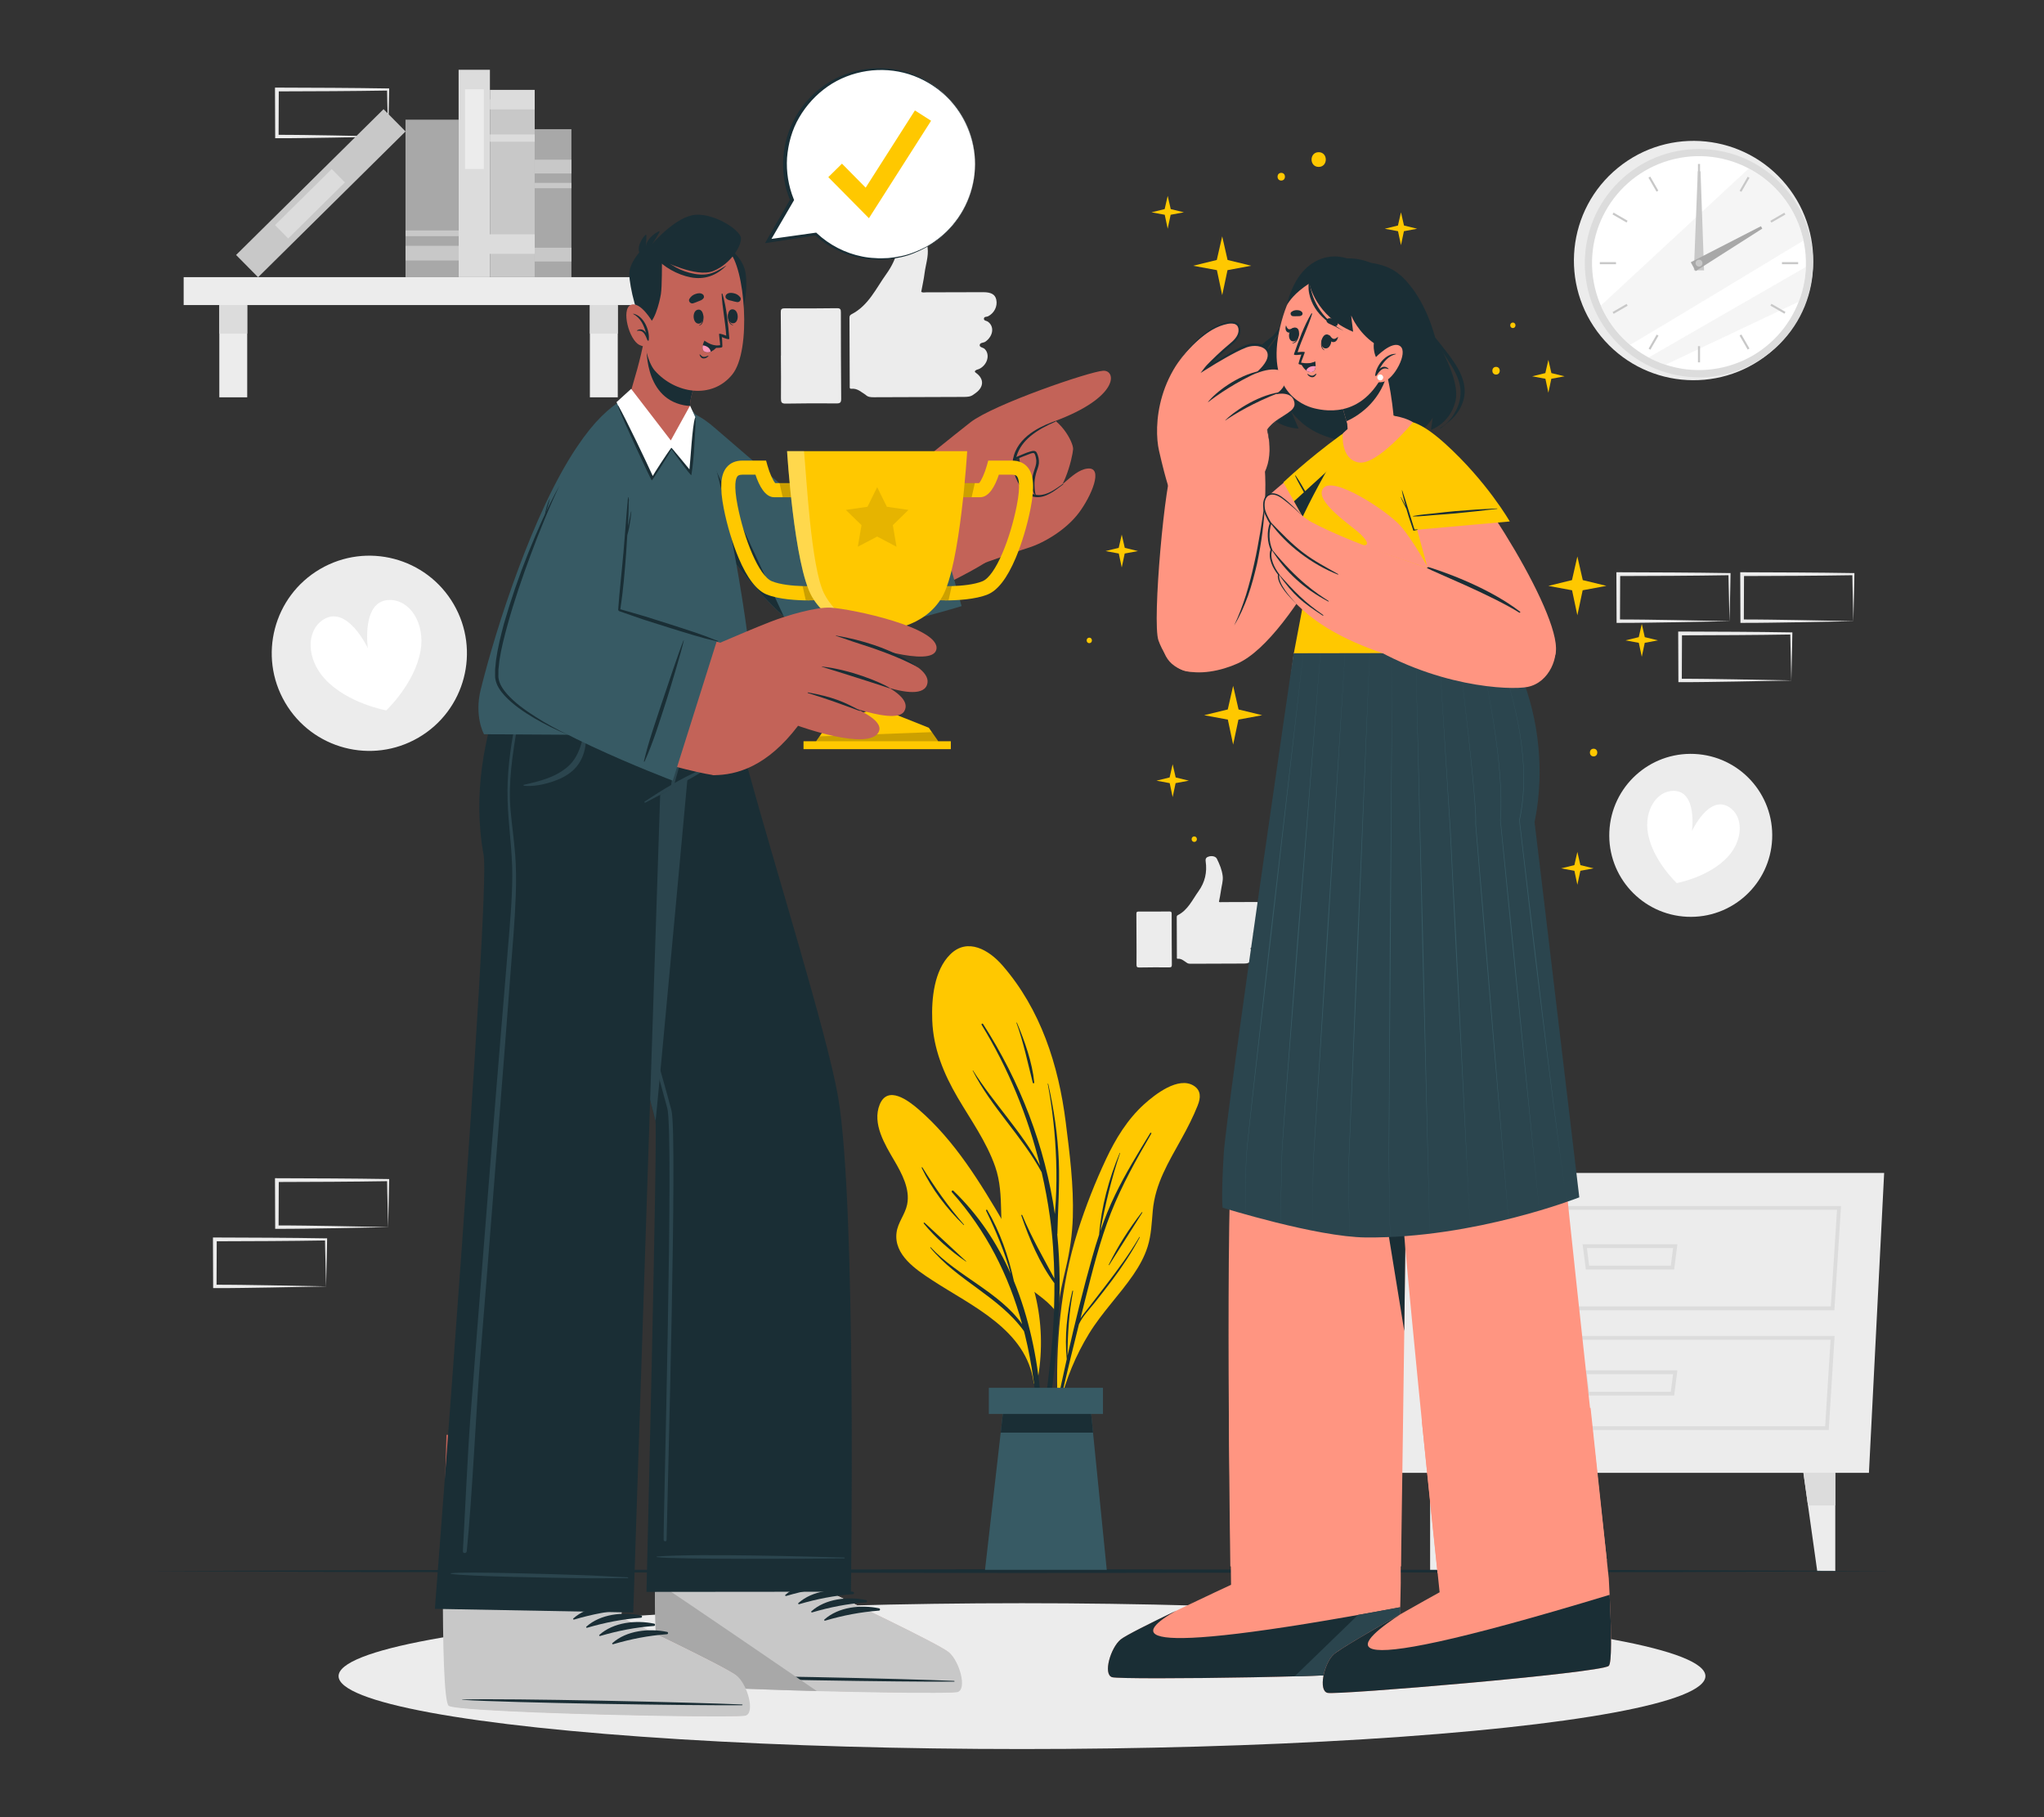 <?xml version="1.0" encoding="UTF-8"?>
<svg id="Layer_2" data-name="Layer 2" xmlns="http://www.w3.org/2000/svg" viewBox="0 0 540 480">
  <rect x="0" y="0" width="540" height="480" fill="#333333" stroke="none"/>
  <defs>
    <style>
      .cls-1 {
        fill: #dcdcdc;
      }

      .cls-1, .cls-2, .cls-3, .cls-4, .cls-5, .cls-6, .cls-7, .cls-8, .cls-9, .cls-10, .cls-11, .cls-12, .cls-13, .cls-14, .cls-15, .cls-16, .cls-17, .cls-18 {
        stroke-width: 0px;
      }

      .cls-2 {
        fill: #c8c8c8;
      }

      .cls-3 {
        fill: #375a64;
      }

      .cls-4 {
        fill: #ff9581;
      }

      .cls-5, .cls-6, .cls-8 {
        fill: #ececec;
      }

      .cls-6 {
        fill-rule: evenodd;
      }

      .cls-7 {
        fill: #2b454e;
      }

      .cls-8 {
        opacity: .5;
      }

      .cls-9, .cls-19 {
        fill: none;
      }

      .cls-10 {
        opacity: .2;
      }

      .cls-11 {
        fill: #1a2e35;
      }

      .cls-19 {
        stroke: #dcdcdc;
        stroke-miterlimit: 10;
      }

      .cls-12 {
        fill: #ffc800;
      }

      .cls-13, .cls-18 {
        fill: #fff;
      }

      .cls-14 {
        fill: #ff98bb;
      }

      .cls-15 {
        fill: #a8a8a8;
      }

      .cls-16 {
        fill: #c36358;
      }

      .cls-17 {
        opacity: .1;
      }

      .cls-18 {
        opacity: .3;
      }
    </style>
  </defs>
  <g id="Layer_2-2" data-name="Layer 2">
    <g>
      <g>
        <g>
          <path class="cls-5" d="M102.53,324.15l-14.58.28-7.39.11c-2.47.05-4.95.04-7.42.05h-.44s0-.45,0-.45l-.05-12.42v-.5s.5,0,.5,0l14.69.06c4.9,0,9.8.11,14.69.16h.28s0,.27,0,.27c-.02,2.1-.09,4.2-.13,6.27l-.14,6.15ZM102.53,324.15l-.14-6.27c-.05-2.07-.11-4.11-.13-6.15l.27.27c-4.9.05-9.8.16-14.69.16l-14.69.06.5-.5-.05,12.42-.45-.45c2.42.02,4.84,0,7.27.05l7.31.11,14.81.28Z"/>
          <path class="cls-5" d="M86.14,339.81l-14.58.28-7.39.11c-2.47.05-4.95.04-7.42.05h-.44s0-.45,0-.45l-.05-12.42v-.5s.5,0,.5,0l14.69.06c4.9,0,9.8.11,14.69.16h.28s0,.27,0,.27c-.02,2.1-.09,4.2-.13,6.27l-.14,6.15ZM86.14,339.81l-.14-6.27c-.05-2.07-.11-4.11-.13-6.15l.27.27c-4.9.05-9.8.16-14.69.16l-14.69.06.5-.5-.05,12.42-.45-.45c2.42.02,4.84,0,7.27.05l7.31.11,14.81.28Z"/>
          <path class="cls-5" d="M489.63,164.09l-14.58.28-7.39.11c-2.47.05-4.95.04-7.42.05h-.44s0-.45,0-.45l-.05-12.42v-.5s.5,0,.5,0l14.69.06c4.9,0,9.8.11,14.69.16h.28s0,.27,0,.27c-.02,2.1-.09,4.2-.13,6.27l-.14,6.15ZM489.63,164.09l-.14-6.27c-.04-2.07-.11-4.11-.13-6.15l.27.27c-4.9.05-9.8.16-14.69.16l-14.69.06.5-.5-.05,12.42-.45-.45c2.42.02,4.84,0,7.27.05l7.31.11,14.81.28Z"/>
          <path class="cls-5" d="M473.24,179.75l-14.58.28-7.39.11c-2.47.05-4.95.04-7.42.05h-.44s0-.45,0-.45l-.05-12.42v-.5s.5,0,.5,0l14.69.06c4.9,0,9.8.11,14.69.16h.28s0,.27,0,.27c-.02,2.1-.09,4.2-.13,6.27l-.14,6.15ZM473.24,179.75l-.14-6.27c-.04-2.07-.11-4.11-.13-6.15l.27.27c-4.9.05-9.8.16-14.69.16l-14.69.06.5-.5-.05,12.42-.45-.45c2.42.02,4.84,0,7.27.05l7.31.11,14.81.28Z"/>
          <path class="cls-5" d="M456.91,164.09l-14.58.28-7.39.11c-2.47.05-4.95.04-7.42.05h-.44s0-.45,0-.45l-.05-12.42v-.5s.5,0,.5,0l14.69.06c4.9,0,9.8.11,14.69.16h.28s0,.27,0,.27c-.02,2.1-.09,4.2-.13,6.27l-.14,6.15ZM456.91,164.09l-.14-6.27c-.04-2.07-.11-4.11-.13-6.15l.27.27c-4.9.05-9.8.16-14.69.16l-14.69.06.5-.5-.05,12.42-.45-.45c2.42.02,4.84,0,7.27.05l7.31.11,14.81.28Z"/>
          <path class="cls-5" d="M102.53,36.07l-14.58.28-7.39.11c-2.47.05-4.95.04-7.42.05h-.44s0-.45,0-.45l-.05-12.42v-.5s.5,0,.5,0l14.69.06c4.9,0,9.8.11,14.69.16h.28s0,.27,0,.27c-.02,2.1-.09,4.2-.13,6.27l-.14,6.15ZM102.53,36.07l-.14-6.27c-.05-2.07-.11-4.11-.13-6.15l.27.27c-4.9.05-9.8.16-14.69.16l-14.69.06.5-.5-.05,12.42-.45-.45c2.42.02,4.84,0,7.27.05l7.31.11,14.81.28Z"/>
        </g>
        <g>
          <g>
            <path class="cls-5" d="M75.31,185.56c-7.18-12.3-3.03-28.08,9.27-35.26,12.3-7.18,28.08-3.03,35.26,9.27,7.18,12.3,3.03,28.08-9.27,35.26-12.3,7.18-28.08,3.03-35.26-9.27Z"/>
            <path class="cls-13" d="M111.1,171.9c-1.5,8.64-9.05,15.75-9.05,15.75,0,0-10.21-1.83-16.17-8.25-4.98-5.36-5.02-12.73-.55-15.67,6.4-4.22,11.85,7.5,11.85,7.5,0,0-1.83-12.79,5.84-12.75,5.35.02,9.34,6.23,8.09,13.43Z"/>
          </g>
          <g>
            <path class="cls-5" d="M425.17,219.68c.54-11.88,10.6-21.07,22.48-20.53,11.88.54,21.07,10.6,20.53,22.48-.54,11.88-10.6,21.07-22.48,20.53-11.88-.54-21.07-10.6-20.53-22.48Z"/>
            <path class="cls-13" d="M456.47,226.32c-4.97,5.38-13.49,6.94-13.49,6.94,0,0-6.33-5.91-7.61-13.12-1.06-6.01,2.25-11.21,6.71-11.24,6.4-.06,4.91,10.63,4.91,10.63,0,0,4.51-9.8,9.88-6.3,3.74,2.44,3.73,8.6-.41,13.09Z"/>
          </g>
          <g id="xsrjP0">
            <g>
              <path class="cls-6" d="M228.77,104.35c-1.18-.74-2.22-1.81-3.8-1.66-.61.06-.47-.44-.48-.77-.03-5.95-.05-11.9-.07-17.85,0-.43.02-.79.49-1.03,4.54-2.31,6.49-6.82,9.26-10.68,2.96-4.12,3.97-8.58,3.25-13.51-.19-1.34.43-1.94,1.63-2.22,1.45-.34,2.9.06,3.4,1.06,1.23,2.47,2.29,5.04,2.62,7.79.27,2.26-.53,4.46-.81,6.69-.2,1.63-.58,3.25-.88,4.91.4.29.86.14,1.29.14,5.03,0,10.05-.03,15.08-.04,2.12,0,3.16.6,3.46,2,.37,1.75-.55,3.53-2.17,4.37-.37.19-1.05.02-1.1.61-.04.6.66.54,1,.78,1.82,1.24,1.49,3.82-.61,5.31-.51.36-1.49.2-1.51.94,0,.59.91.58,1.33,1,1.47,1.45.75,4.16-1.44,5.26-.28.14-.63.17-.88.34-.25.17-.49.36,0,.7,2.18,1.55,2.14,3.71-.04,5.3-.21.16-.43.32-.65.47-.79.59-1.74.58-2.65.59-7.88.04-15.76.06-23.65.08-.74,0-1.49-.02-2.08-.57Z"/>
              <path class="cls-6" d="M206.32,93.93c-.01-3.78,0-7.56-.05-11.34,0-.77.07-1.15,1.01-1.14,4.61.04,9.22.02,13.83-.04.9-.01,1.05.3,1.04,1.1,0,7.61.02,15.22.08,22.82,0,.97-.25,1.24-1.23,1.23-4.47-.04-8.95-.03-13.42.05-1.11.02-1.27-.37-1.26-1.34.04-3.78,0-7.56-.02-11.34Z"/>
            </g>
          </g>
          <g id="xsrjP0-2" data-name="xsrjP0">
            <g>
              <path class="cls-6" d="M313.43,254.23c-.7-.43-1.3-1.06-2.23-.97-.36.04-.28-.26-.28-.45-.02-3.5-.03-6.99-.04-10.48,0-.25.01-.46.29-.6,2.66-1.35,3.81-4.01,5.44-6.28,1.74-2.42,2.33-5.04,1.91-7.94-.11-.79.25-1.14.96-1.3.85-.2,1.7.04,2,.62.72,1.45,1.35,2.96,1.54,4.57.16,1.33-.31,2.62-.47,3.93-.12.96-.34,1.91-.52,2.88.23.17.51.08.76.08,2.95,0,5.9-.02,8.86-.03,1.24,0,1.85.35,2.03,1.18.22,1.03-.32,2.08-1.28,2.56-.22.11-.62.01-.65.36-.02.35.39.31.59.46,1.07.73.88,2.24-.36,3.12-.3.21-.87.12-.89.55,0,.35.53.34.78.59.87.85.44,2.44-.84,3.09-.17.08-.37.1-.52.2-.15.1-.29.21,0,.41,1.28.91,1.26,2.18-.03,3.11-.13.09-.25.19-.38.28-.47.34-1.02.34-1.55.35-4.63.02-9.26.04-13.89.05-.43,0-.87-.01-1.22-.33Z"/>
              <path class="cls-6" d="M300.25,248.11c0-2.22,0-4.44-.03-6.66,0-.45.04-.67.59-.67,2.71.02,5.42.01,8.12-.02.53,0,.61.18.61.65,0,4.47.01,8.94.05,13.4,0,.57-.15.73-.72.72-2.63-.02-5.25-.02-7.88.03-.65.01-.74-.22-.74-.79.03-2.22,0-4.44,0-6.66Z"/>
            </g>
          </g>
        </g>
        <g>
          <circle class="cls-5" cx="447.41" cy="68.81" r="31.61" transform="translate(57.09 298.07) rotate(-39.17)"/>
          <circle class="cls-1" cx="448.85" cy="69.51" r="30.16" transform="translate(82.31 337.75) rotate(-45)"/>
          <circle class="cls-13" cx="448.85" cy="69.51" r="28.25" transform="translate(-4.01 104.4) rotate(-13.21)"/>
          <path class="cls-8" d="M476.47,63.52c-12.87,7.8-34.01,20.58-45.83,27.59-3.32-2.8-5.98-6.34-7.72-10.38l39.09-36.23c7.28,3.83,12.68,10.75,14.46,19.02Z"/>
          <path class="cls-8" d="M477.09,70.5c-.11,3.23-.76,6.32-1.87,9.18l-35.24,16.67c-1.55-.51-3.03-1.15-4.45-1.91,10.64-6.15,30.1-17.34,41.56-23.93Z"/>
          <g>
            <rect class="cls-2" x="448.58" y="43.31" width=".55" height="4.28"/>
            <rect class="cls-2" x="436.55" y="46.53" width=".55" height="4.28" transform="translate(34.17 224.9) rotate(-30)"/>
            <rect class="cls-2" x="427.74" y="55.34" width=".55" height="4.28" transform="translate(164.21 399.4) rotate(-60)"/>
            <rect class="cls-2" x="422.65" y="69.24" width="4.28" height=".55"/>
            <rect class="cls-2" x="425.87" y="81.27" width="4.28" height=".55" transform="translate(16.58 224.97) rotate(-30)"/>
            <rect class="cls-2" x="434.68" y="90.08" width="4.28" height=".55" transform="translate(140.36 423.65) rotate(-60.03)"/>
            <rect class="cls-2" x="448.58" y="91.43" width=".55" height="4.28"/>
            <rect class="cls-2" x="460.61" y="88.21" width=".55" height="4.28" transform="translate(16.57 242.54) rotate(-30)"/>
            <rect class="cls-2" x="469.42" y="79.4" width=".55" height="4.28" transform="translate(164.18 447.5) rotate(-59.99)"/>
            <rect class="cls-2" x="470.77" y="69.24" width="4.28" height=".55"/>
            <rect class="cls-2" x="467.55" y="57.21" width="4.28" height=".55" transform="translate(34.22 242.63) rotate(-30.01)"/>
            <rect class="cls-2" x="458.74" y="48.4" width="4.28" height=".55" transform="translate(188.49 423.62) rotate(-60.03)"/>
          </g>
          <g>
            <polygon class="cls-2" points="449.26 45.25 450.19 71.42 447.51 71.39 448.54 45.24 449.26 45.25"/>
            <polygon class="cls-15" points="465.57 60.39 447.96 71.62 446.68 69.27 465.22 59.75 465.57 60.39"/>
            <path class="cls-2" d="M449.77,69.51c0,.51-.41.91-.91.91s-.91-.41-.91-.91.41-.91.91-.91.91.41.91.91Z"/>
          </g>
        </g>
        <g>
          <g>
            <rect class="cls-5" x="48.53" y="73.21" width="124.1" height="7.37" transform="translate(221.15 153.79) rotate(180)"/>
            <g>
              <rect class="cls-5" x="155.84" y="80.58" width="7.37" height="24.37"/>
              <rect class="cls-1" x="155.84" y="80.58" width="7.37" height="7.53"/>
            </g>
            <g>
              <rect class="cls-5" x="57.94" y="80.58" width="7.37" height="24.37"/>
              <rect class="cls-1" x="57.94" y="80.58" width="7.37" height="7.53"/>
            </g>
          </g>
          <g>
            <rect class="cls-2" x="111.87" y="43.82" width="46.96" height="11.83" transform="translate(185.08 -85.62) rotate(90)"/>
            <rect class="cls-1" x="132.77" y="20.4" width="5.16" height="11.83" transform="translate(161.66 -109.03) rotate(90)"/>
            <rect class="cls-1" x="134.39" y="30.55" width="1.92" height="11.83" transform="translate(171.82 -98.88) rotate(90)"/>
            <rect class="cls-1" x="132.03" y="57.82" width="5.16" height="13.3" transform="translate(199.08 -70.14) rotate(90)"/>
            <g>
              <rect class="cls-1" x="97.91" y="41.69" width="54.78" height="8.27" transform="translate(171.12 -79.48) rotate(90)"/>
              <rect class="cls-5" x="114.8" y="31.63" width="21.07" height="4.96" transform="translate(159.45 -91.23) rotate(90)"/>
            </g>
            <g>
              <rect class="cls-2" x="57.36" y="46.89" width="54.78" height="8.27" transform="translate(180.9 27.74) rotate(135.33)"/>
              <rect class="cls-1" x="71.35" y="51.34" width="21.07" height="4.96" transform="translate(177.96 34.53) rotate(135.33)"/>
            </g>
            <g>
              <rect class="cls-15" x="93.35" y="45.4" width="41.61" height="14.04" transform="translate(166.57 -61.74) rotate(90)"/>
              <rect class="cls-2" x="112.22" y="59.85" width="3.88" height="14.04" transform="translate(181.03 -47.29) rotate(90)"/>
              <rect class="cls-2" x="113.41" y="54.61" width="1.5" height="14.04" transform="translate(175.79 -52.53) rotate(90)"/>
            </g>
            <g>
              <rect class="cls-15" x="126.56" y="48.82" width="39.11" height="9.7" transform="translate(199.78 -92.44) rotate(90)"/>
              <rect class="cls-2" x="144.29" y="62.4" width="3.64" height="9.7" transform="translate(213.36 -78.86) rotate(90)"/>
              <rect class="cls-2" x="144.29" y="39.15" width="3.64" height="9.7" transform="translate(190.11 -102.11) rotate(90)"/>
              <rect class="cls-2" x="145.4" y="44.17" width="1.41" height="9.7" transform="translate(195.13 -97.09) rotate(90)"/>
            </g>
          </g>
        </g>
        <g>
          <polygon class="cls-5" points="368.92 389.04 493.75 389.04 497.77 309.83 364.91 309.83 368.92 389.04"/>
          <g>
            <polygon class="cls-19" points="373.67 319.07 485.85 319.07 484.15 345.6 375.13 345.6 373.67 319.07"/>
            <polygon class="cls-19" points="377.1 353.39 378.29 377.23 482.66 377.23 484.15 353.39 377.1 353.39"/>
            <polygon class="cls-19" points="441.85 334.83 419.4 334.83 418.67 329.17 442.58 329.17 441.85 334.83"/>
            <polygon class="cls-19" points="441.85 368.14 419.4 368.14 418.67 362.48 442.58 362.48 441.85 368.14"/>
          </g>
          <g>
            <polygon class="cls-5" points="386.23 389.04 385.02 397.66 382.58 415 377.82 415 377.82 389.04 386.23 389.04"/>
            <polygon class="cls-1" points="386.23 389.04 385.02 397.66 377.82 397.66 377.82 389.04 386.23 389.04"/>
          </g>
          <g>
            <polygon class="cls-5" points="476.44 389.04 477.65 397.66 480.09 415 484.86 415 484.86 389.04 476.44 389.04"/>
            <polygon class="cls-1" points="476.44 389.04 477.65 397.66 484.86 397.66 484.86 389.04 476.44 389.04"/>
          </g>
        </g>
        <ellipse class="cls-5" cx="270" cy="442.74" rx="180.55" ry="19.26"/>
        <g>
          <polygon class="cls-12" points="318.12 188.92 324.38 190.08 325.78 196.68 327.18 190.08 333.45 188.92 327.21 187.4 325.78 181.16 324.36 187.4 318.12 188.92"/>
          <polygon class="cls-12" points="315.22 70.2 321.49 71.36 322.89 77.96 324.29 71.36 330.55 70.19 324.31 68.67 322.89 62.43 321.46 68.67 315.22 70.2"/>
          <polygon class="cls-12" points="409.06 154.76 415.32 155.92 416.72 162.52 418.12 155.92 424.39 154.75 418.15 153.23 416.72 146.99 415.3 153.23 409.06 154.76"/>
          <polygon class="cls-12" points="365.84 60.42 369.34 61.07 370.12 64.76 370.9 61.07 374.4 60.42 370.92 59.57 370.12 56.08 369.32 59.57 365.84 60.42"/>
          <polygon class="cls-12" points="404.78 99.4 408.28 100.05 409.06 103.74 409.84 100.05 413.34 99.4 409.86 98.55 409.06 95.06 408.26 98.55 404.78 99.4"/>
          <polygon class="cls-12" points="292.07 145.56 295.57 146.21 296.35 149.9 297.13 146.21 300.63 145.56 297.15 144.71 296.35 141.22 295.55 144.71 292.07 145.56"/>
          <polygon class="cls-12" points="305.52 206.21 309.02 206.86 309.8 210.55 310.58 206.86 314.08 206.21 310.6 205.36 309.8 201.87 309 205.36 305.52 206.21"/>
          <polygon class="cls-12" points="304.21 56.08 307.71 56.73 308.49 60.42 309.27 56.73 312.77 56.08 309.29 55.23 308.49 51.74 307.69 55.23 304.21 56.08"/>
          <polygon class="cls-12" points="412.44 229.37 415.94 230.02 416.72 233.71 417.51 230.02 421.01 229.37 417.52 228.52 416.72 225.03 415.93 228.52 412.44 229.37"/>
          <polygon class="cls-12" points="429.45 169.15 432.95 169.8 433.74 173.49 434.52 169.8 438.02 169.15 434.53 168.3 433.74 164.81 432.94 168.3 429.45 169.15"/>
          <path class="cls-12" d="M338.49,45.66c1.31,0,1.31,2.03,0,2.03s-1.31-2.03,0-2.03Z"/>
          <path class="cls-12" d="M421.01,197.77c1.31,0,1.31,2.03,0,2.03s-1.31-2.03,0-2.03Z"/>
          <path class="cls-12" d="M395.24,96.91c1.31,0,1.31,2.03,0,2.03s-1.31-2.03,0-2.03Z"/>
          <path class="cls-12" d="M287.78,168.44c.92,0,.93,1.44,0,1.44s-.93-1.44,0-1.44Z"/>
          <path class="cls-12" d="M315.51,220.94c.92,0,.93,1.44,0,1.44s-.93-1.44,0-1.44Z"/>
          <path class="cls-12" d="M399.68,85.21c.92,0,.93,1.44,0,1.44s-.93-1.44,0-1.44Z"/>
          <path class="cls-12" d="M348.38,40.2c2.5,0,2.51,3.89,0,3.89s-2.51-3.89,0-3.89Z"/>
        </g>
        <polygon class="cls-11" points="38.46 415 96.35 414.76 154.23 414.67 270 414.5 385.77 414.67 443.65 414.76 501.54 415 443.65 415.25 385.77 415.34 270 415.5 154.23 415.33 96.35 415.25 38.46 415"/>
        <g>
          <g>
            <g>
              <path class="cls-12" d="M281.61,334.85c-.91,3.88-1.88,7.7-2.07,11.69.11.2.09.92-.03.72-.02.64-1,.53-1-.11,0-.41.02-.83.04-1.23-2.28-2.84-5.6-4.63-8.28-7.1-2.17-1.99-3.72-4.37-4.54-7.22-2.22-7.66-.14-15.78-2.81-23.43-2.3-6.59-6.44-12.32-9.94-18.29-3.69-6.31-6.42-12.95-6.69-20.35-.22-5.66.46-13.21,4.77-17.45,4.57-4.5,10.24-1.13,13.74,2.89,10.15,11.65,14.85,26.37,16.75,41.42,1.05,8.33,2.13,16.71,1.88,25.12-.14,4.52-.79,8.94-1.82,13.33Z"/>
              <path class="cls-11" d="M279.59,349.6c.53-7.87.49-15.76-.28-23.6.01-.03.04-.05.04-.09.13-6.38.63-12.73.38-19.12-.27-6.94-1.29-13.74-2.81-20.51-.02-.08-.14-.06-.12.02,1.25,6.6,1.98,13.34,2.22,20.06.13,3.6.1,7.21-.09,10.81-.06,1.17-.17,2.35-.25,3.53,0,0,0,0,0-.01-2.57-17.95-9.2-34.99-18.98-50.23-.13-.21-.5.01-.37.23,7.04,11.5,12.24,24.13,15.45,37.24-4.88-9.04-12.25-16.48-17.72-25.17-.03-.05-.11,0-.08.05,4.91,9.67,13.03,17.3,18.21,26.83.9,3.88,1.63,7.81,2.18,11.75.75,5.42,1.1,10.87,1.18,16.32-2.97-5.56-6.06-10.87-8.49-16.75-.06-.16-.29-.05-.24.11,2.07,6.11,4.85,12.68,8.74,17.89.02,3.86-.09,7.73-.32,11.59-.61,10.3-2.37,20.47-3.18,30.74-.02.31.41.35.47.05,2.14-10.37,3.36-21.2,4.06-31.75Z"/>
              <path class="cls-11" d="M268.65,270.14c-.03-.08-.14-.02-.11.05,1.88,5.2,2.95,10.48,4.31,15.81.06.24.41.19.39-.06-.55-5.41-2.49-10.81-4.58-15.8Z"/>
            </g>
            <g>
              <path class="cls-12" d="M316.44,291.95c-1.22,3.06-2.73,6.02-4.33,8.89-3.39,6.15-6.92,11.79-7.56,18.96-.29,3.2-.39,6.41-1.36,9.5-.84,2.67-2.21,5.13-3.79,7.43-3.67,5.35-8.26,9.96-11.67,15.51-3.54,5.77-6.15,12.12-7.75,18.69-.08.36-.65.26-.57-.1.01-.03.02-.05.02-.08-.01-.02-.03-.04-.03-.08-.54-15.37.69-30.85,5.37-45.57,2.05-6.44,4.58-12.84,7.45-18.96,2.51-5.34,5.64-10.47,10.05-14.46,2.86-2.58,9.06-7.46,13.13-4.87,1.95,1.24,1.81,3.2,1.04,5.12Z"/>
              <path class="cls-11" d="M300.99,326.78c-2.64,4.5-5.76,8.7-8.93,12.84-1.49,1.94-3,3.87-4.48,5.81-.7.92-1.49,1.83-2.13,2.82.41-1.62.8-3.23,1.21-4.85,1.98-7.76,3.89-15.6,6.84-23.06,2.89-7.3,6.73-14.15,10.67-20.92.1-.18-.18-.31-.29-.13-3.25,5.34-6.54,10.67-9.27,16.3-1.53,3.15-2.81,6.38-3.94,9.67,1.33-7.06,2.92-13.83,5.24-20.67.02-.06-.07-.1-.09-.04-2.83,6.7-4.87,14.24-5.44,21.5,0,.01,0,.02.01.03-.67,2-1.28,4.01-1.85,6.04-2.42,8.6-4.55,17.28-6.52,26,.03-5.76.4-11.41,1.48-17.09.02-.13-.17-.16-.2-.03-1.43,5.85-2.07,12-1.48,18.01-.74,3.31-1.47,6.63-2.18,9.95-1.51,7.08-3.37,14.29-4.25,21.48-.02.19.24.23.28.05,1.05-3.88,1.69-7.9,2.55-11.82.86-3.94,1.76-7.87,2.67-11.79,1.33-5.72,2.73-11.42,4.16-17.11.95-2.09,2.79-3.94,4.17-5.69,1.51-1.92,3.03-3.84,4.5-5.8,2.74-3.64,5.26-7.42,7.39-11.44.05-.09-.09-.15-.14-.06Z"/>
              <path class="cls-11" d="M301.65,320.21c-3.33,4.28-6.36,9.01-8.74,13.89-.03.06.07.13.11.07,2.94-4.61,5.83-9.25,8.77-13.87.05-.08-.08-.16-.14-.09Z"/>
            </g>
            <g>
              <path class="cls-12" d="M236.24,306.52c1.99,3.43,4.26,7.55,3.41,11.67-.54,2.61-2.45,4.72-2.79,7.38-.77,5.87,5.08,9.75,9.31,12.52,10.55,6.92,25.02,13.09,26.94,27.23.07.5.94.38.88-.11,0-.03-.01-.06-.02-.09.02-.03.05-.04.05-.08,1.37-7.16,1.33-14.46-.2-21.59-1.57-7.29-4.75-13.83-8.51-20.24-6.35-10.83-13.07-21.93-22.68-30.22-2.66-2.29-8.1-6.42-10.22-1.24-2.05,5.04,1.39,10.6,3.83,14.78Z"/>
              <path class="cls-11" d="M245.9,329.48c7,7.57,18.12,11.82,24.14,20.3-3.57-13-9.47-24.69-18.55-34.85-.23-.26.13-.63.39-.39,6.65,6.39,11.57,13.86,15.16,21.96-1.61-5.78-3.87-11.26-6.53-16.7-.1-.21.19-.38.31-.18,3.38,5.77,5.63,12.24,7.04,18.77,7.93,19.21,8.67,41.73,7.01,61.98-.02.29-.46.3-.46,0,.46-15.95.2-32.19-3.63-47.77-.08-.33-.17-.65-.25-.97-6.55-9.13-17.62-13.36-24.74-22.04-.07-.08.04-.2.12-.12Z"/>
              <path class="cls-11" d="M244.27,322.98c3.67,3.37,7.29,6.81,10.97,10.18.04.03-.01.1-.05.07-4-2.71-8.07-6.29-11.13-10.03-.12-.15.07-.36.22-.22Z"/>
              <path class="cls-11" d="M243.69,308.38c3.33,5.35,6.83,10.36,10.99,15.11.05.06-.03.15-.09.09-4.46-4.3-8.42-9.49-11.09-15.09-.06-.13.12-.24.2-.12Z"/>
            </g>
          </g>
          <g>
            <g>
              <polygon class="cls-3" points="260.23 414.66 292.39 414.66 288.06 371.38 265.18 371.38 260.23 414.66"/>
              <polygon class="cls-11" points="264.37 378.42 288.77 378.42 288.06 371.38 265.18 371.38 264.37 378.42"/>
            </g>
            <rect class="cls-3" x="261.23" y="366.59" width="30.15" height="6.91" transform="translate(552.62 740.08) rotate(180)"/>
          </g>
        </g>
        <g>
          <g>
            <g>
              <g>
                <path class="cls-16" d="M252.78,446.83c-2.56.8-75.26-.76-77.99-2.57-1.03-.68-1.43-11.29-1.53-24.11-.03-2.77-.03-5.62-.02-8.53,0-3.44.03-6.92.07-10.3.19-15.18.65-28.55.65-28.55l47.33.88-.55,28.55-.2,10.3-.4,8.53s27.56,13.05,30.35,15.36c2.77,2.3,4.86,9.66,2.31,10.45Z"/>
                <path class="cls-13" d="M252.78,446.83c-2.56.8-75.26-.76-77.99-2.57-1.03-.68-1.43-11.29-1.53-24.11-.03-2.77-.03-5.62-.02-8.53,0-3.44.03-6.92.07-10.3l47.43.88-.2,10.3-.4,8.53s27.56,13.05,30.35,15.36c2.77,2.3,4.86,9.66,2.31,10.45Z"/>
                <g>
                  <path class="cls-2" d="M253,446.95c-1.67.51-32.63.05-55.17-.83-5.21-.21-9.98-.44-13.83-.68-5.3-.34-8.85-.7-9.43-1.08-1.26-.85-1.59-16.41-1.57-32.82l47.56.88-.4,8.57s27.72,13.12,30.52,15.44c2.78,2.32,4.88,9.7,2.32,10.51Z"/>
                  <g>
                    <path class="cls-11" d="M252.01,444c-12.25-.56-61.7-1.68-73.85-1.31-.1,0-.1.07,0,.08,12.13.82,61.58,1.54,73.84,1.43.26,0,.26-.19,0-.2Z"/>
                    <path class="cls-11" d="M221.95,418.31c-4.8-1-10.72-.39-14.47,2.97-.15.13.04.34.2.29,4.79-1.4,9.25-2.26,14.24-2.65.35-.03.38-.54.03-.61Z"/>
                    <path class="cls-11" d="M225.38,420.48c-4.8-1-10.72-.39-14.47,2.97-.15.13.04.34.2.29,4.79-1.4,9.25-2.27,14.24-2.65.35-.03.38-.54.03-.61Z"/>
                    <path class="cls-11" d="M228.82,422.65c-4.8-1-10.72-.39-14.47,2.97-.15.13.04.34.2.29,4.79-1.4,9.25-2.27,14.24-2.65.35-.03.38-.54.03-.61Z"/>
                    <path class="cls-11" d="M232.25,424.83c-4.8-1-10.72-.39-14.47,2.97-.15.13.04.33.2.29,4.79-1.4,9.25-2.26,14.24-2.65.35-.03.38-.54.03-.61Z"/>
                  </g>
                  <path class="cls-15" d="M215.79,446.68c-6.12-.16-12.31-.36-17.97-.58-5.21-.2-9.98-.43-13.83-.67-5.3-.34-8.85-.7-9.42-1.08-1.11-.74-1.5-12.76-1.56-26.76,10.79,7.21,31.99,21.7,42.78,29.09Z"/>
                </g>
              </g>
              <g>
                <path class="cls-11" d="M224.8,420.44l-54.01.05s2.96-121.57,2.38-124.41c-1.39-6.76-32.11-113.95-32.11-113.95l42.65.73,11.47.26s1.84,17.85,2.35,19.74c7.13,26,21.04,70.4,23.88,86.87,4.92,28.53,3.39,130.71,3.39,130.71Z"/>
                <g>
                  <path class="cls-7" d="M223.05,411.41c-8.42-.22-38.27-1.11-49.5-.27-.09,0-.09.15,0,.16,3.85.63,41.07.45,49.5.34.16,0,.16-.23,0-.23Z"/>
                  <path class="cls-7" d="M177.41,293.4c-1.61-6.57-13.64-47.51-17.32-60.45-3.68-12.92-7.13-25.92-10.3-38.97-.4-1.66-.81-3.31-1.25-4.95-.04-.14-.24-.08-.21.06,1.21,6.57,2.82,13.09,4.36,19.6,1.55,6.51,3.19,12.99,4.93,19.45,3.48,12.98,7.28,25.88,11.41,38.67,2.06,6.38,5.46,19.47,7.26,25.92,1.8,6.44-1.15,112.32-.96,114.04.05.48.76.49.77,0,.23-12.48,2.9-106.86,1.31-113.35Z"/>
                </g>
              </g>
              <path class="cls-7" d="M183.72,182.87s-10.43,113.77-10.54,113.22c-1.35-6.54-30.22-107.34-32.03-113.64-.06-.2-.08-.3-.08-.3l42.66.73Z"/>
            </g>
            <g>
              <g>
                <path class="cls-16" d="M196.77,453.06c-2.56.8-75.26-.76-77.99-2.57-1.03-.68-1.43-11.29-1.53-24.11-.03-2.77-.03-5.62-.02-8.53,0-3.44.03-6.92.07-10.3.19-15.18.65-28.55.65-28.55l47.33.88-.55,28.55-.2,10.3-.4,8.53s27.56,13.05,30.35,15.36c2.77,2.3,4.86,9.66,2.31,10.45Z"/>
                <path class="cls-13" d="M196.77,453.06c-2.56.8-75.26-.76-77.99-2.57-1.03-.68-1.43-11.29-1.53-24.11-.03-2.77-.03-5.62-.02-8.53,0-3.44.03-6.92.07-10.3l47.43.88-.2,10.3-.4,8.53s27.56,13.05,30.35,15.36c2.77,2.3,4.86,9.66,2.31,10.45Z"/>
                <g>
                  <path class="cls-2" d="M196.99,453.18c-1.67.51-32.63.05-55.17-.83-5.21-.21-9.98-.44-13.83-.68-5.3-.34-8.85-.7-9.43-1.08-1.26-.85-1.59-16.41-1.57-32.82l47.56.88-.4,8.57s27.72,13.12,30.52,15.44c2.78,2.32,4.88,9.7,2.32,10.51Z"/>
                  <g>
                    <path class="cls-11" d="M196,450.23c-12.25-.56-61.7-1.68-73.85-1.31-.1,0-.1.07,0,.08,12.13.82,61.58,1.54,73.84,1.43.26,0,.26-.19,0-.2Z"/>
                    <path class="cls-11" d="M165.93,424.54c-4.8-1-10.72-.39-14.47,2.97-.15.13.04.34.2.29,4.79-1.4,9.25-2.26,14.24-2.65.35-.03.38-.54.03-.61Z"/>
                    <path class="cls-11" d="M169.37,426.71c-4.8-1-10.72-.39-14.47,2.97-.15.13.04.34.2.29,4.79-1.4,9.25-2.27,14.24-2.65.35-.03.38-.54.03-.61Z"/>
                    <path class="cls-11" d="M172.81,428.88c-4.8-1-10.72-.39-14.47,2.97-.15.13.04.34.2.29,4.79-1.4,9.25-2.27,14.24-2.65.35-.03.38-.54.03-.61Z"/>
                    <path class="cls-11" d="M176.24,431.06c-4.8-1-10.72-.39-14.47,2.97-.15.13.04.33.2.29,4.79-1.4,9.25-2.27,14.24-2.65.35-.03.38-.54.03-.61Z"/>
                  </g>
                </g>
              </g>
              <g>
                <path class="cls-11" d="M167.3,425.94l-52.41-.97s14.72-189.01,12.89-199.03c-3-16.39.3-31.35,4.66-43.99l53.85.95s.75,14.35-4.68,22.81c0,0-4.85,2.94-7.2,4.23l-7.11,215.99Z"/>
                <g>
                  <path class="cls-7" d="M165.85,416.64c-7.95-.35-5.66-.36-13.61-.63-3.89-.13-29.46-.96-33.11-.45-.08.01-.08.15,0,.16,3.62.69,29.2,1.08,33.09,1.13,7.95.11,5.67,0,13.63.02.15,0,.15-.23,0-.23Z"/>
                  <g>
                    <path class="cls-7" d="M184.83,203.48c-5.08,2.24-9.92,5.19-14.51,8.24-.18.12-.03.39.17.29,4.91-2.6,9.92-5.11,14.68-7.97.37-.22.06-.73-.33-.56Z"/>
                    <path class="cls-7" d="M178.34,202.62c-.32.98-.56,1.99-.75,3-.15.79-.36,1.64-.2,2.43.03.15.25.15.32.04.47-.71.61-1.62.84-2.43.26-.93.54-1.86.78-2.8.16-.62-.79-.85-.99-.25Z"/>
                    <path class="cls-7" d="M177.97,197.69c.15-.85.31-1.7.48-2.55.18-.88.41-1.75.52-2.64.02-.14.24-.09.22.05-.15.85-.18,1.73-.27,2.59-.08.86-.18,1.73-.29,2.59-.19,1.61-.5,3.22-.84,4.8.83-.18,1.68-.4,2.37-.93.74-.58,1.06-1.56,1.3-2.43.27-.97.5-1.96.78-2.92.31-1.07.68-2.14.81-3.25.02-.14.24-.09.22.05-.33,2.31-.64,4.62-1.43,6.86-.31.88-.52,1.77-1.33,2.25-.86.52-1.89.66-2.87.79-.11.06-.28.01-.27-.14.13-1.7.31-3.44.61-5.12Z"/>
                  </g>
                  <path class="cls-7" d="M136.08,225.44c-.3-3.76-.84-7.5-1.18-11.25-.68-7.55.52-14.98,1.78-22.45.29-1.73-.51-.85-.54-.71-1.37,6.51-2.25,13.67-2.04,20.35.2,6.62,1.25,13.17,1.24,19.81-.02,6.72-.67,13.43-1.22,20.12-.56,6.73-1.12,13.47-1.67,20.2-2.24,27.06-4.35,54.13-6.5,81.2-.6,7.56-1.17,15.11-1.75,22.67-.59,7.69-1.48,26.66-1.91,34.36-.04.67.96.63,1.02,0,1.4-13.57,2.53-38.49,3.65-52.09,1.11-13.46,2.15-26.93,3.22-40.4,1.07-13.46,2.13-26.93,3.18-40.4.53-6.73,1.03-13.46,1.54-20.2.51-6.71,1.13-13.42,1.36-20.14.12-3.69.12-7.39-.17-11.07Z"/>
                  <path class="cls-7" d="M154.79,191.61c-.04-.08-.15-.11-.2-.02-.43.72-.38,1.92-.53,2.74-.18,1-.41,1.99-.75,2.95-.69,1.96-1.6,3.69-3.16,5.1-3.27,2.95-7.59,3.98-11.76,4.92-.15.03-.1.25.04.26,2.44.22,4.93-.26,7.25-1,2.05-.65,4.03-1.57,5.65-3.02,1.6-1.44,2.61-3.32,3.12-5.41.26-1.07.35-2.2.41-3.3.03-.53.04-1.07.05-1.6,0-.52.11-1.14-.1-1.62Z"/>
                </g>
              </g>
            </g>
          </g>
          <g>
            <g>
              <path class="cls-16" d="M176.43,118.78c4.13,12.97,27.42,44.37,37.53,47.37,7.31,2.18,37.85-12.08,46.45-17.59,8.3-5.32-11.44-29.8-16.53-27.01-7.18,3.93-23.76,16.24-26.74,16.05-2.09-.13-13.09-8.86-29.7-24.35-9.19-8.57-13.48-2.22-11.02,5.52Z"/>
              <g>
                <path class="cls-16" d="M255.09,112.81c4.68-1.35,9.93-3.27,15.01-2.88,5.08.4,8.91,7.36,8.8,9.29-.11,1.92-2.74,13.81-7.83,13.51-5.09-.3-1.47-9.34-1.6-10.4-.13-1.07-.24-2.43-1.21-2.39-.97.04-18.24,7.02-18.24,7.02l5.07-14.15Z"/>
                <g>
                  <path class="cls-16" d="M255.38,113.53c.29.02,14.24-4.56,19.32-4.16,5.08.4,8.91,7.36,8.8,9.29-.11,1.92-2.74,13.81-7.83,13.51-5.09-.3-1.47-9.34-1.6-10.4-.13-1.07-.24-2.43-1.21-2.39-.97.04-18.24,7.02-18.24,7.02l.76-12.87Z"/>
                  <path class="cls-11" d="M273.98,131.42c-.58-.84-.62-2.06-.67-3.06-.06-1.09.1-2.19.38-3.24.24-.91.69-1.81.78-2.76.08-.88-.17-1.94-.55-2.73-.35-.74-1.11-.54-1.77-.35-.97.28-1.92.7-2.84,1.09-1,.42-1.99.87-2.99,1.31-1.02.45-2.09.87-3.05,1.45-.07.04-.03.17.05.14.91-.26,1.78-.66,2.65-1.01.99-.4,1.99-.79,2.99-1.16.93-.35,1.85-.75,2.79-1.09.33-.12,1-.43,1.36-.32.38.11.52,1.08.59,1.39.21.99-.01,1.81-.34,2.74-.31.9-.56,1.82-.69,2.76-.12.87-.15,1.8.06,2.66.19.83.71,1.51,1.08,2.26.05.11.22,0,.16-.09Z"/>
                </g>
                <g>
                  <path class="cls-16" d="M238.45,125.94s14.86-12.02,17.95-14.4c6.19-4.77,31.59-13.45,35.07-13.61,3.48-.16,4.31,7-12.96,13.37-9.1,3.36-10.98,8.35-10.98,11.17,0,2.83,2.38,8.23,7.13,8.39,4.74.15,8.22-6.58,12.62-7.09,4.4-.51,1.05,7.3-2.29,11.73-3.34,4.43-9.14,7.9-13.33,9.2-4.19,1.3-17.19,6.01-17.19,6.01l-16.02-24.76Z"/>
                  <path class="cls-11" d="M280.73,127.87c-1.86,1.28-3.99,2.95-6.34,2.9-2.43-.05-3.92-1.72-4.93-3.76-1.02-2.06-1.54-4.37-.86-6.62.62-2.03,1.95-3.77,3.56-5.12,1.99-1.67,4.3-2.86,6.67-3.89.11-.05.02-.2-.09-.16-2.24.85-9.18,3.22-10.89,9.13-.7,2.41-.09,4.64.93,6.75.94,1.95,2.36,3.86,4.65,4.18,2.79.39,5.33-1.74,7.44-3.32.09-.07-.04-.14-.14-.07Z"/>
                </g>
              </g>
              <g>
                <path class="cls-3" d="M243.3,121.86l10.74,38.24s-31.94,9.89-40.78,6.85c-8.84-3.04-30.16-30.7-37.17-47.15-4.27-10.01,1.86-16.18,12.6-6.9,11.03,9.54,26.55,22.76,27.76,23.27,1.21.52,26.86-14.32,26.86-14.32Z"/>
                <path class="cls-11" d="M240.01,144.15c-.62-2.86-3.01-14.3-3.39-17.19,0-.05.07-.07.08-.02.9,2.69,3.59,13.91,4.22,16.77,1.25,5.7,2.62,11.41,3.23,17.23.01.1-.15.16-.18.05-1.69-5.52-2.74-11.21-3.96-16.84Z"/>
                <path class="cls-11" d="M176.09,119.8c5.68,13.33,20.76,34.03,30.98,43.01l-25.07-54.03h-.01c-6.33-2.07-9.16,3.34-5.89,11.02Z"/>
              </g>
            </g>
            <path class="cls-3" d="M127.89,193.95l69.05.41c.3-.3,3-1.48,2.22-11.42-1.77-22.65-9.33-62.95-14.19-71.55-5.67-10.03-16.24-8.52-20.1-6.12-4.04,2.52-7.77,5.82-12.46,12.8-11.53,17.14-21.28,47.44-25.41,64.08-1.71,6.9.73,11.61.89,11.81Z"/>
            <g>
              <g>
                <path class="cls-16" d="M176.24,117.79c-1.18-.21-8.2-7.47-9.96-12.61-.12-.35.96-3.66,2.09-7.74.67-2.48,1.36-5.25,1.81-7.83.09-.53,1.72.75,1.72.75l3.2,1.38,10.57,4.59s-2.53,5.13-3.28,9.63c-.06.38-.08.73-.07,1.08,0,.05,0,.11,0,.18-.02,2.07-4.13,10.91-6.07,10.56Z"/>
                <path class="cls-11" d="M182.31,107.05s0,.11,0,.18c-.52-.02-1.07-.08-1.68-.2-10.84-2.13-9.8-16.21-9.8-16.21l4.27.93,10.57,4.59s-2.53,5.13-3.28,9.63c-.06.38-.08.73-.07,1.08Z"/>
              </g>
              <g>
                <path class="cls-11" d="M191.59,65s4.93,2.5,5.47,7.73c.54,5.24-1.05,10.57-1.51,10.8-.47.23-3.96-18.54-3.96-18.54Z"/>
                <path class="cls-16" d="M170.54,71.09c-2.41,5.58-1.23,22.63,2.46,26.81,5.36,6.07,15.06,7.68,20.45,1.03,5.23-6.45,3.3-28.63-.92-32.53-6.21-5.74-18.43-3.56-21.99,4.69Z"/>
                <g>
                  <g>
                    <path class="cls-11" d="M185.71,82.92s-.09.06-.08.11c.11,1.15.04,2.48-.97,2.92-.03.01-.02.07.01.06,1.26-.26,1.33-2.03,1.04-3.1Z"/>
                    <path class="cls-11" d="M184.61,81.78c-1.86-.02-1.76,3.69-.04,3.71,1.69.02,1.6-3.69.04-3.71Z"/>
                  </g>
                  <g>
                    <path class="cls-11" d="M192.37,82.94s.09.05.09.1c0,1.15.18,2.47,1.23,2.83.03.01.03.07,0,.06-1.27-.15-1.5-1.9-1.31-2.99Z"/>
                    <path class="cls-11" d="M193.37,81.71c1.85-.19,2.08,3.52.37,3.69-1.68.17-1.92-3.54-.37-3.69Z"/>
                  </g>
                  <path class="cls-11" d="M183.1,80.12c.5-.14.94-.35,1.43-.54.54-.21,1-.33,1.35-.83.19-.27.09-.74-.15-.95-.57-.48-1.3-.38-1.97-.15-.72.25-1.22.63-1.62,1.28-.39.63.3,1.38.96,1.19Z"/>
                  <path class="cls-11" d="M194.76,79.8c-.52-.07-.98-.22-1.49-.35-.57-.14-1.04-.19-1.45-.64-.22-.24-.19-.72.02-.96.5-.55,1.24-.55,1.93-.41.75.15,1.29.46,1.77,1.05.47.57-.11,1.41-.79,1.31Z"/>
                  <path class="cls-11" d="M184.92,93.62c.28.26.57.63.98.65.4.02.87-.17,1.23-.32.04-.01.07.02.05.06-.29.45-.91.74-1.44.66-.52-.08-.79-.52-.93-.99-.02-.07.07-.09.11-.05Z"/>
                  <path class="cls-11" d="M186.04,90.15c.67.98,1.63,1.5,2.66,1.68.46.08.94.08,1.41.03.09,0,.19-.02.27-.04.08-.01.16-.02.25-.05.13-.02.2-.14.22-.26h0c0-.05,0-.08-.01-.13h0s0-.11,0-.11c0-.89-.12-2.23-.12-2.23.33.15,2,.85,1.96.39-.32-3.82-.69-8.08-1.82-11.82-.03-.13-.22-.09-.21.03.17,3.69.98,7.32,1.21,11.02-.53-.19-1.4-.54-1.86-.51-.12.04.28,2.59.25,2.99,0,0,0,.02,0,.04-1.48.23-2.62-.19-4.09-1.16-.09-.06-.18.02-.11.11Z"/>
                  <g>
                    <path class="cls-11" d="M189.57,91.42s-.76,1.08-1.82,1.49c-.39.15-.82.22-1.27.11-.92-.22-.97-1.06-.82-1.79.12-.6.38-1.11.38-1.11,0,0,1.37,1.22,3.53,1.3Z"/>
                    <path class="cls-14" d="M187.75,92.9c-.39.15-.82.22-1.27.11-.92-.22-.97-1.06-.82-1.79.99.08,1.98.72,2.09,1.68Z"/>
                  </g>
                </g>
                <g>
                  <path class="cls-11" d="M170.71,85.62c1.98.37,3.52-5.64,3.89-7.92.33-2.01.25-8.27.29-8.7.04-.43,8.97,4.52,13.63,2.56,4.66-1.96,7.39-6.66,7.23-8.69-.16-2.03-6.74-6.47-11.96-6.14-5.21.33-11.48,7.72-11.48,7.72,0,0,2.06-3.12,1.95-3.34-.11-.22-3.3,1.5-3.65,3.95,0,0,.32-3.07.06-3.1-.26-.03-2.57,2.84-1.76,4.71,0,0-2.71,2.95-2.66,5.84.05,2.89,2.11,12.68,4.44,13.11Z"/>
                  <path class="cls-11" d="M191.85,70.15c-1.39.84-2.77,1.75-4.37,2.15-1.73.43-3.59.2-5.3-.24-1.74-.45-3.36-1.2-4.87-2.18-1.32-.86-2.53-1.93-3.92-2.67-.35-.18-.67.32-.44.6,2.29,2.71,6.03,4.77,9.49,5.44,3.64.71,6.85-.45,9.42-3.07.02-.02,0-.05-.02-.04Z"/>
                </g>
                <g>
                  <path class="cls-16" d="M172.49,85.2s-3.27-5.77-5.85-4.65c-2.58,1.12-.48,9.23,2.3,10.57,2.78,1.35,4.08-1.2,4.08-1.2l-.52-4.72Z"/>
                  <path class="cls-11" d="M167.3,82.86s-.06.06-.02.08c1.94,1.01,2.83,2.98,3.39,5-.53-.8-1.31-1.29-2.38-.67-.06.03-.01.12.04.11.84-.1,1.43.1,1.92.82.35.51.57,1.13.8,1.69.08.19.41.12.36-.09,0-.02,0-.03-.01-.05.29-2.57-1.37-6.37-4.11-6.89Z"/>
                </g>
              </g>
              <g>
                <path class="cls-13" d="M182.3,107.15l-5.08,9.19-10.48-13.62-3.86,3.5s9.36,20.75,9.54,19.89l4.97-7.81,5.03,6.46,1.28-14.54-1.39-3.07Z"/>
                <path class="cls-11" d="M183.44,117.61c.13-2.41.33-4.83.35-7.24,0-.09-.13-.14-.16-.04-.76,2.25-1.21,11.46-1.49,13.65,0,0-.02-.02-.02-.03-.21-.28-4.69-5.72-4.75-5.65-1.02,1.21-4.66,6.9-4.92,7.43-1.48-3.3-7.22-15.32-9.06-18.49-.05-.09-.19-.04-.15.07,1.24,3.44,8.81,19.61,8.95,19.59.09.09,4.6-6.91,5.21-8.27.73,1.16,5.19,7.22,5.25,6.87.41-2.38.66-5.47.79-7.88Z"/>
              </g>
            </g>
            <g>
              <g>
                <path class="cls-12" d="M213.86,158.58c1.88,0,3.22-.09,3.36-.1l-.25-3.72c-.09,0-8.63.56-13.03-1.22-3.5-1.42-7.36-11.25-9.07-19.95-1.08-5.5-.49-7.24-.04-7.78.1-.12.36-.43,1.34-.43h3.41c.99,2.97,2.57,5.96,4.95,5.96h6.88v-3.73h-6.6c-.56-.57-1.5-2.65-2.04-4.59l-.38-1.36h-6.21c-1.82,0-3.25.6-4.23,1.8-1.6,1.95-1.83,5.3-.74,10.87.87,4.44,2.35,9.33,3.94,13.1,2.24,5.28,4.72,8.51,7.38,9.59,3.27,1.33,8.11,1.58,11.33,1.58Z"/>
                <g>
                  <polygon class="cls-10" points="205.94 127.6 211.4 127.6 211.4 131.34 206.78 131.34 205.94 127.6"/>
                  <path class="cls-10" d="M217.21,158.48c-.15,0-1.47.1-3.36.1-.32,0-.64,0-.98-.02l-.83-3.74c2.71.08,4.87-.06,4.92-.06l.25,3.72Z"/>
                </g>
              </g>
              <g>
                <path class="cls-12" d="M249.62,158.58c-1.88,0-3.22-.09-3.36-.1l.25-3.72c.09,0,8.64.56,13.03-1.22,3.5-1.42,7.36-11.25,9.07-19.95,1.08-5.5.49-7.24.04-7.78-.1-.12-.36-.43-1.35-.43h-3.41c-.99,2.97-2.57,5.96-4.95,5.96h-6.88v-3.73h6.6c.56-.57,1.5-2.65,2.04-4.59l.38-1.36h6.21c1.82,0,3.25.6,4.23,1.8,1.6,1.95,1.83,5.3.74,10.87-.87,4.44-2.35,9.33-3.94,13.1-2.24,5.28-4.72,8.51-7.38,9.59-3.27,1.33-8.11,1.58-11.32,1.58Z"/>
                <g>
                  <polygon class="cls-10" points="257.54 127.6 252.08 127.6 252.08 131.34 256.7 131.34 257.54 127.6"/>
                  <path class="cls-10" d="M246.26,158.48c.15,0,1.47.1,3.36.1.32,0,.64,0,.98-.02l.83-3.74c-2.71.08-4.87-.06-4.92-.06l-.25,3.72Z"/>
                </g>
              </g>
              <polygon class="cls-12" points="212.28 195.79 212.28 197.88 251.2 197.88 251.2 195.79 247.86 195.79 245.38 192.23 234.05 187.72 234.05 165.62 229.42 165.62 229.42 187.72 218.1 192.23 215.62 195.79 212.28 195.79"/>
              <g>
                <rect class="cls-12" x="228.15" y="166.24" width="7.19" height="2.33" transform="translate(463.48 334.81) rotate(180)"/>
                <polygon class="cls-10" points="228.15 167.72 235.33 167.41 235.33 166.24 228.15 166.24 228.15 167.72"/>
              </g>
              <path class="cls-12" d="M207.94,119.17s1.82,30.1,6.56,38.42c4.75,8.32,14.87,9.03,17.23,9.03s12.49-.71,17.23-9.03c4.75-8.32,6.56-38.42,6.56-38.42h-47.59Z"/>
              <path class="cls-18" d="M228.12,166.28c-4.09-.69-10.22-2.74-13.62-8.69-4.74-8.32-6.57-38.43-6.57-38.43h4.48c.62,6.32,1.82,30.47,5.25,37.5,3,6.14,9.97,9.44,10.45,9.62Z"/>
              <polygon class="cls-10" points="247.86 195.79 215.62 195.79 216.51 194.51 246.18 193.39 247.86 195.79"/>
              <polygon class="cls-17" points="231.74 128.68 234.3 133.86 240.01 134.69 235.88 138.72 236.85 144.42 231.74 141.73 226.62 144.42 227.6 138.72 223.46 134.69 229.18 133.86 231.74 128.68"/>
            </g>
            <g>
              <g>
                <path class="cls-16" d="M154.55,117.02c-9.44,17.71-28.22,58.03-19.71,65.56,13.99,12.39,43.95,20.63,53.58,22.16,4.16.66,14.57-30.3,10.48-32.18-4.91-2.26-35.39-9.76-35.72-11.14-.36-1.52,2.4-22.11,2.08-38.03-.4-19.76-6.78-13.76-10.72-6.37Z"/>
                <g>
                  <path class="cls-16" d="M184.07,172.48s11.7-5.2,19.51-8.25c4.36-1.7,12.09-3.94,15.86-3.72,5.64.33,29.03,5.29,27.95,10.99-.98,5.16-20.53-1.66-20.53-1.66,0,0,20.34,5.13,18.02,11.13-2.32,5.99-23.39-4.65-23.39-4.65,0,0,20.78,5.74,17.41,11.55-2.55,4.38-22.17-4.18-22.17-4.18,0,0,17.83,5.06,15.4,9.68-2.68,5.11-21.29-1.66-21.29-1.66-8.14,10.71-16.14,13.06-22.42,13.04-1.46,0-4.35-32.27-4.35-32.27Z"/>
                  <g>
                    <path class="cls-11" d="M220.9,167.88c15.27,2.64,21.95,8.61,21.74,8.49-4.95-2.9-13.35-5.64-15.71-6.37-2.35-.73-3.71-1.3-6.07-2.03-.06-.02-.03-.1.03-.09Z"/>
                    <path class="cls-11" d="M217.16,176.07c7.31.78,15.26,4.03,17.82,5.59.21.13.1.18-.13.1-2.97-1.01-14.71-4.75-17.72-5.62-.05-.01-.02-.08.02-.07Z"/>
                    <path class="cls-11" d="M213.46,182.9c6.48,1.19,9.27,2.37,13.67,4.73.21.11.05.2-.18.11-4.51-1.66-8.04-2.99-13.52-4.68-.09-.03-.07-.18.03-.16Z"/>
                  </g>
                </g>
              </g>
              <g>
                <path class="cls-3" d="M189.39,169.26l-11.65,36.95s-41.67-15.74-45.92-25.19c-4.25-9.45,16.38-56.27,23.22-66.18,6.84-9.91,9.94-6.64,11.06,3.47,1.12,10.11-2.59,42.56-2.32,43.13.27.56,25.6,7.82,25.6,7.82Z"/>
                <path class="cls-11" d="M164.69,146.22c.21-2.42.41-4.85.59-7.28.09-1.26.18-2.52.3-3.78.05-.58.1-1.16.15-1.74.03-.29.08-.58.09-.87.03-1.06,0-.12.13-1.16,0-.07.12-.07.12,0,.02.66.12.38.06.89-.05.38-.04.76-.04,1.14,0,.58-.02,1.16-.04,1.75-.03,1.19-.09,2.38-.15,3.57,0,.16-.02.31-.03.47,0-.04.01-.09.02-.13.26-1.32.54-2.63.82-3.95.01-.06.1-.04.09.01-.12,1.34-.3,2.67-.55,3.99-.14.77-.33,1.52-.53,2.27-.1,1.59-.19,3.18-.31,4.77-.37,4.93-.77,9.88-1.53,14.76,2.16.66,4.35,1.21,6.51,1.88,2.16.67,4.32,1.36,6.48,2.05,2.15.69,4.31,1.38,6.45,2.1,1.02.35,2.04.72,3.06,1.07,1.11.39,2.18.91,3.29,1.27.11.04.04.2-.08.17-1.16-.36-2.37-.56-3.53-.89-1.02-.29-2.05-.57-3.07-.87-2.17-.64-4.34-1.33-6.5-2-2.16-.68-4.32-1.35-6.48-2.05-2.15-.7-4.26-1.51-6.4-2.22-.08-.03-.12-.08-.15-.13-.09-.05-.16-.13-.15-.25.36-4.96.94-9.9,1.37-14.85Z"/>
                <path class="cls-11" d="M175.02,185.15c.88-2.68,4.46-13.38,5.55-15.97.02-.04.09-.03.08.02-.56,2.67-3.78,13.34-4.66,16.03-1.74,5.36-3.38,10.78-5.7,15.92-.04.09-.2.06-.18-.05,1.27-5.42,3.18-10.67,4.9-15.95Z"/>
                <g>
                  <path class="cls-11" d="M150.03,194.08c-3.03-1.23-5.97-2.7-8.82-4.34-2.82-1.68-5.58-3.52-7.87-5.96-1.11-1.23-2.17-2.65-2.47-4.43-.1-.45-.05-.85-.07-1.28,0-.42-.02-.84,0-1.26.08-.83.15-1.66.25-2.48.46-3.28,1.26-6.47,2.1-9.64,1.83-6.31,3.95-12.51,6.39-18.59,1.22-3.04,2.5-6.05,3.85-9.04,1.39-2.96,2.8-5.93,4.41-8.77-1.41,2.95-2.72,5.95-3.96,8.97-1.25,3.02-2.45,6.06-3.58,9.12-2.28,6.12-4.41,12.3-6.15,18.58-.86,3.14-1.69,6.3-2.17,9.5-.1.8-.17,1.6-.26,2.4-.02.4,0,.79-.01,1.19.01.39-.04.81.05,1.17.23,1.49,1.15,2.85,2.18,4.05,2.13,2.4,4.82,4.31,7.56,6.06,2.74,1.76,5.62,3.32,8.56,4.75Z"/>
                  <path class="cls-11" d="M145.33,131.56c-.19.81-.45,1.6-.67,2.4l-.35,1.19c-.11.4-.23.79-.33,1.2,0-.84.22-1.66.44-2.46.25-.79.53-1.58.91-2.32Z"/>
                </g>
              </g>
            </g>
          </g>
        </g>
        <g>
          <g>
            <g>
              <g>
                <path class="cls-4" d="M293.8,443.02c2.44.79,71.97-.11,74.59-1.83,1.01-.64,1.47-10.77,1.67-23.04,0-.13-.08-45.31-.08-45.31l-45.33.47.58,45.31s-26.46,12.25-29.15,14.44c-2.67,2.18-4.72,9.2-2.28,9.97Z"/>
                <path class="cls-12" d="M314.69,423.36c.18-.05.28-.11.29-.16,0,0-.11.05-.29.16Z"/>
                <g>
                  <path class="cls-11" d="M369.92,424.55c-.25,9.23-.71,16.12-1.54,16.64-2.62,1.72-72.15,2.62-74.59,1.83-2.44-.77-.39-7.79,2.28-9.97,1.28-1.05,8.01-4.4,14.67-7.6-9.9,5.63-17.35,13.41,59.17-.9Z"/>
                  <path class="cls-7" d="M369.92,424.55c-.25,9.23-.71,16.12-1.54,16.64-1.03.68-12.62,1.24-26.35,1.6l16.75-16.22c3.5-.62,7.21-1.29,11.14-2.03Z"/>
                </g>
              </g>
              <path class="cls-4" d="M384.25,172.55s-11.75,118.37-13.45,127.34c-.39,2.04.67,12.27.51,26.54-.36,31.14-1.18,87.32-1.18,87.32h-45.09s-1.44-97.33.73-115.24c2.17-17.92,16.04-125.96,16.04-125.96h42.43Z"/>
              <path class="cls-11" d="M371.31,326.43c-.09,7.35-.2,16.09-.32,25.16l-29.17-179.04h42.43s-11.75,118.37-13.45,127.33c-.4,2.04.67,12.27.51,26.55Z"/>
            </g>
            <g>
              <g>
                <path class="cls-4" d="M350.71,447.17c2.49.61,71.78-5.21,74.28-7.11.96-.7.7-10.85.03-23.1,0-.13-4.81-45.07-4.81-45.07l-44.56,3.61,4.68,45.09s-25.53,14.09-28.05,16.47c-2.5,2.37-4.06,9.51-1.57,10.11Z"/>
                <path class="cls-11" d="M424.99,440.05c-2.49,1.9-71.79,7.73-74.28,7.11-2.48-.6-.93-7.74,1.57-10.1,1.45-1.36,10.5-6.61,17.94-10.82-9.75,6.4-28.31,20.32,55.03-4.98.49,10.24.59,18.17-.26,18.79Z"/>
              </g>
              <path class="cls-4" d="M379.77,415.53l44.74-3.37s-11.62-104.34-11.87-110.94c-.37-9.82-4.11-51.31-8.06-84.12,0,0,4.33-23.67-6.53-44.6h-56.27s3.77,25.53,10.23,41.73c0,0,4.92,1.52,12.51,5.71,0,0,4.64,74.12,4.84,83.24.41,18.04,10.41,112.35,10.41,112.35Z"/>
            </g>
            <g>
              <path class="cls-7" d="M341.77,172.51s-17.77,120.95-18.47,132.19c-.7,11.24-.31,14.3-.31,14.3,0,0,24.84,7.75,37.84,7.87,28.91.26,56.4-10.6,56.4-10.6,0,0-11.74-98.86-11.82-99.1s5.7-21.52-6.24-44.72l-57.39.07Z"/>
              <g>
                <path class="cls-3" d="M344.33,172.51l-8.52,74.9-4.49,39.1-1.09,9.78c-.34,3.27-.75,6.52-.97,9.79-.21,4.91-.19,9.82-.09,14.74,0,0-.02,0-.02,0-.13-4.91-.16-9.82.05-14.73.2-3.27.6-6.53.94-9.8l1.06-9.79,4.37-39.11,8.75-74.87h0Z"/>
                <path class="cls-3" d="M414.01,317.43h0c-1.28-7.63-2.23-15.32-3.27-23-1.13-8.63-2.2-17.26-3.27-25.9-2.15-17.27-4.16-34.56-6.12-51.85v-.03c.83-3.82,1.17-7.72,1.17-11.63-.08-3.9-.46-7.8-1.07-11.66-.66-3.85-1.53-7.67-2.58-11.44-.91-3.2-1.91-6.37-3.1-9.49h0c1.2,3.11,2.22,6.28,3.13,9.48,1.06,3.77,1.94,7.58,2.61,11.44.63,3.86,1.02,7.76,1.12,11.67,0,3.91-.31,7.83-1.14,11.67l6.13,51.82c1.03,8.65,2.09,17.28,3.19,25.91,1,7.68,1.93,15.37,3.19,23.01Z"/>
                <path class="cls-3" d="M361.84,172.49l-3.05,77.31-1.72,40.61-.43,10.15c-.14,3.38-.34,6.76-.32,10.15,0,5.29.11,10.6.26,15.89t-.02,0c-.16-5.29-.29-10.59-.3-15.88-.03-3.39.16-6.77.29-10.16l.4-10.15,1.6-40.61,3.28-77.3h0Z"/>
                <path class="cls-3" d="M406.69,319.77s0,0-.02,0l-4.97-48.97c-1.85-18.04-3.62-36.08-5.38-54.13v-.02c.31-3.85.16-7.74-.1-11.6-.26-3.86-.73-7.72-1.28-11.55-.54-3.83-1.2-7.65-1.91-11.47-.61-3.21-1.27-6.41-1.99-9.59h0c.73,3.18,1.39,6.39,2.01,9.59.73,3.81,1.4,7.62,1.95,11.46.55,3.84,1.04,7.69,1.32,11.55.27,3.86.43,7.75.13,11.62,1.84,18.04,3.66,36.07,5.41,54.12l4.81,48.98Z"/>
                <path class="cls-3" d="M348.85,172.5l-5.94,76.83-3.12,39.85-.73,9.97c-.13,1.66-.23,3.32-.33,4.98l-.12,4.99-.33,14.07s-.02,0-.03,0l.29-14.06.11-4.99c.1-1.66.19-3.33.31-4.99l.71-9.97,2.99-39.86,6.17-76.81h0Z"/>
                <path class="cls-3" d="M355.34,172.49l-4.68,76.86-2.55,39.86-.64,9.97c-.17,3.32-.49,6.64-.53,9.97-.13,5.32-.12,10.65-.02,15.97h0c-.11-5.33-.14-10.65-.03-15.97.02-3.33.33-6.66.5-9.98l.61-9.96,2.42-39.87,4.91-76.85h0Z"/>
                <path class="cls-3" d="M367.08,290.76c-.04,6.71-.16,13.43-.07,20.14.06,5.28.14,10.56.26,15.83,0,0,0,0-.02,0-.13-5.27-.23-10.56-.3-15.84-.13-6.71,0-13.43,0-20.14l.22-40.27.66-78.01h0l-.43,78.01-.34,40.27Z"/>
                <path class="cls-3" d="M398.53,321.99s0,0-.02,0l-4.21-49.74c-1.56-18.2-3.04-36.41-4.52-54.62h0c.1-1.96-.1-3.93-.21-5.89-.14-1.96-.31-3.92-.49-5.88-.37-3.91-.76-7.83-1.19-11.75-.77-7.22-1.61-14.44-2.48-21.66h0c.89,7.21,1.75,14.43,2.54,21.66.43,3.9.85,7.83,1.23,11.74.19,1.96.36,3.92.51,5.88.13,1.96.32,3.92.23,5.9,1.55,18.2,3.08,36.39,4.55,54.6l4.06,49.75Z"/>
                <path class="cls-3" d="M388.39,324.21h0l-3.88-75.42-.96-19.73-.48-9.85-.6-9.86-2.26-36.88h0l2.37,36.88.64,9.85.5,9.86,1.02,19.72,3.65,75.43Z"/>
                <polygon class="cls-3" points="377.72 325.87 377.71 325.87 375.75 249.39 374.01 172.47 375.99 249.39 377.72 325.87"/>
              </g>
            </g>
          </g>
          <g>
            <g>
              <path class="cls-11" d="M370.11,72.81c6.81,6.21,9.15,16.82,9.15,16.82,0,0,6.73,10.5,5.24,16.41-1.49,5.91-6.46,7.5-6.46,7.5l.48-3.26s-1.92,4.25-8.86,6.23c-6.94,1.98-16.31.23-21.24-2-4.93-2.23-7.36-5.93-7.36-5.93l2.01,4.62s-6.82.06-11.18-7c-4.36-7.06,6.8-17.98,7.68-20.26.89-2.28,1.42-18.68,18.73-16.61,0,0,7.11-.78,11.8,3.49Z"/>
              <path class="cls-11" d="M380.51,113.01c1.9-1,3.43-3.05,4.33-4.96.96-2.03,1.3-4.28.8-6.48-.59-2.62-2.09-4.89-3.54-7.11-1.5-2.29-3.18-4.48-4.64-6.79-.08-.13.11-.24.21-.14,1.64,1.67,3.08,3.59,4.51,5.44,1.36,1.76,2.7,3.58,3.63,5.62.84,1.85,1.36,3.94,1.05,5.98-.25,1.68-.95,3.25-1.95,4.61-1.2,1.63-2.76,2.71-4.31,3.97-.1.08-.21-.08-.1-.14Z"/>
              <path class="cls-11" d="M330.12,98.8c1.8-6.1,7.04-10.16,10.1-15.54,1.66-2.92,2.9-6.12,5.11-8.69.06-.07.18.03.12.1-1.81,2.3-2.79,5.02-4.06,7.62-1.29,2.65-3.03,4.98-4.8,7.31-3.23,4.24-7.09,9.24-6.06,14.93.48,2.62,2.16,5.48,4.9,6.18.11.03.05.2-.05.16-2.23-.82-3.94-2.36-4.93-4.53-1.08-2.39-1.07-5.05-.33-7.54Z"/>
              <path class="cls-11" d="M329.94,100.43c-.25-2.26.11-4.59,1.22-6.59,1.1-1.99,2.9-3.47,4.71-4.79,2.09-1.53,4.29-2.98,5.56-5.31.05-.1.19,0,.14.09-2,3.83-6.05,5.76-8.69,9.02-3.03,3.73-2.8,8.97-.43,12.99,1.46,2.47,3.61,4.46,6.01,5.99.04.03,0,.09-.04.06-4.18-2.49-7.93-6.43-8.48-11.47Z"/>
            </g>
            <g>
              <path class="cls-4" d="M363.06,119.64c-1.37,5.86-20.83,48.72-36.1,55.61-8.77,3.96-23.59,4.77-19.33-12.59,2.83-11.53,27.94-32.52,42.26-43.99,5.84-4.68,14.85-6.17,13.17.97Z"/>
              <g>
                <path class="cls-12" d="M351.45,149.47l-12.4-22.05s6.12-5.88,15-12.38c8.88-6.5,13.66-3.64,9.1,10.47-4.56,14.11-11.7,23.95-11.7,23.95Z"/>
                <path class="cls-11" d="M342.27,125.6c1.1,1.53,1.99,3.23,2.96,4.85.93,1.54,1.86,3.08,2.73,4.65,1.82,3.26,3.57,6.55,5.25,9.89.03.06-.06.12-.1.06-1.92-3.16-3.79-6.34-5.62-9.54-.91-1.59-1.78-3.21-2.65-4.83-.89-1.66-1.92-3.29-2.68-5.01-.03-.06.06-.11.1-.06Z"/>
                <path class="cls-11" d="M363.14,125.52c-4.55,14.11-11.7,23.95-11.7,23.95l-9.58-17.05,21.78-19.86c1.73,1.66,1.78,5.92-.5,12.95Z"/>
              </g>
            </g>
            <g>
              <path class="cls-12" d="M344.55,158.13l-2.73,14.41,57.35-.1s-10.53-43.68-24.25-58.22c-6.24-6.61-12.31-5.57-17.44-1.27-1.17.98-14.28,23.11-16.09,30.61-1.48,6.15,3.16,14.57,3.16,14.57Z"/>
              <g>
                <path class="cls-11" d="M362.03,156.1c-2.5.03-5.01.14-7.48.53-1.23.2-2.44.45-3.65.73-.6.14-1.21.26-1.82.37-.62.12-1.29.22-1.93.18-.06,0-.06.08,0,.09.62.07,1.21.14,1.83.13.59,0,1.19-.08,1.77-.17,1.25-.19,2.48-.43,3.73-.64,2.51-.41,5.02-.81,7.56-1.03.12-.01.11-.21-.01-.21Z"/>
                <path class="cls-11" d="M367.96,158.86c-2.01-.39-4.08-.7-6.13-.86-1.03-.08-2.06-.1-3.09-.1-.49,0-.99.01-1.48.03-.54.02-1.08.11-1.62.12-.06,0-.06.09,0,.09.51,0,1.02.09,1.53.13.51.03,1.03.07,1.54.1,1.03.07,2.05.15,3.08.21,2.06.12,4.1.26,6.16.45.11.01.12-.15.01-.17Z"/>
              </g>
            </g>
            <g>
              <path class="cls-4" d="M369.56,122.18c1.47,5.79,13.31,47.87,13.22,50.04,0,0,23.75,14.42,28.07.85,2.81-8.82-20.56-46.19-32.23-57.4-5.36-5.15-12.14-5.64-9.06,6.51Z"/>
              <g>
                <path class="cls-12" d="M398.86,137.74l-25.2,2.24s-2.84-8-5.12-18.76c-2.28-10.76,2.3-13.95,13.29-3.99,10.99,9.96,17.03,20.51,17.03,20.51Z"/>
                <path class="cls-11" d="M373.34,136.3c1.85-.38,3.76-.48,5.64-.7,1.79-.21,3.58-.42,5.37-.58,3.72-.32,7.44-.56,11.17-.72.06,0,.08.11.01.11-3.67.45-7.33.85-11.01,1.2-1.83.17-3.66.3-5.49.43-1.88.13-3.78.4-5.67.38-.06,0-.08-.1-.01-.11Z"/>
                <path class="cls-11" d="M372.54,137.63c-.3-.87-.57-1.75-.82-2.64-.05-.18-.1-.37-.16-.55-.54-1.02-1.08-2.04-1.51-3.11-.01-.04.03-.07.06-.03.45.76.85,1.55,1.23,2.36-.38-1.36-.74-2.73-.98-4.12,0-.04.05-.06.07-.02.63,1.74,1.14,3.52,1.7,5.28.27.85,1.53,5.07,1.58,5.07,0,0,.65-.05.79,0,.15.04.06.07,0,.08-.05,0-1.1.25-1.1.25-.02-.03-.6-1.81-.85-2.56Z"/>
              </g>
            </g>
            <g>
              <path class="cls-4" d="M309.89,123.18c2.02-2.26,23.15-8.05,23.8-3.63,3.19,21.68-6.82,49.14-14.23,55.67-6.41,5.64-11.46-.69-13.4-6.02-1.77-4.85,1.83-43.77,3.83-46.02Z"/>
              <g>
                <path class="cls-4" d="M309.2,129.97s-1-2.12-3.01-10.96c-1.39-6.11-.87-21.9,13.71-31.81,5.59-3.8,10.69-1.53,5.59,3.44-3.59,3.5-6.39,5.62-7.24,7.09,0,0,7.64-.77,10.57,2.58,1.31,1.5,4.78,5.67,7.03,9.31,0,0-.66.7-1.62,1.47,0,0,2.73,8.07-.15,13.67l-24.87,5.2Z"/>
                <g>
                  <path class="cls-4" d="M305.79,112.96c1.56-2.89,4.96-8.97,9.48-12.98,5.02-4.45,15.87-11.66,19.12-7.93,2.38,2.74-1.53,5.86-1.53,5.86,0,0,5.12-2.04,6.72.91,1.47,2.68-1.7,4.92-1.7,4.92,0,0,3.32-.7,4.23,2.16,1.1,3.44-6.03,4.34-7.93,8.78-.43,1-28.4-1.72-28.4-1.72Z"/>
                  <path class="cls-11" d="M319.14,106.19c1.91-2.48,7.7-7,13.65-8.2.13-.03.23.06.11.11-6.27,2.7-11.56,6.42-13.72,8.13-.03.02-.06-.02-.04-.05Z"/>
                  <path class="cls-11" d="M323.72,111c1.87-1.97,8.04-6.37,14.11-7.37.14-.02.22.07.1.12-6.67,2.56-11.93,5.72-14.18,7.3-.03.02-.06-.02-.04-.05Z"/>
                </g>
                <path class="cls-11" d="M310.74,96.48c1.63-2.54,3.56-4.9,5.78-6.97,2.21-2.05,4.84-3.81,7.88-4.44.76-.12,1.59-.19,2.36.21.38.2.69.56.82.97.14.38.19.8.17,1.21-.05.83-.45,1.57-.93,2.19-.48.62-1.06,1.15-1.64,1.64-1.15.96-2.26,1.98-3.35,3.02-.54.52-1.08,1.04-1.61,1.58-.51.53-1.08,1.09-1.49,1.62l-.42-.42c1.74-1.11,3.51-2.18,5.3-3.21,1.8-1.01,3.6-2.03,5.57-2.78,1.02-.36,2.12-.49,3.2-.34,1.05.16,2.2.61,2.82,1.64.31.5.4,1.11.35,1.68-.06.57-.26,1.09-.51,1.57-.51.96-1.22,1.76-1.98,2.49l-.31-.5c1.06-.35,2.14-.58,3.26-.65.56-.03,1.13,0,1.69.12.56.12,1.13.37,1.57.8.44.44.68,1.01.8,1.57.13.57.11,1.18-.05,1.74-.32,1.13-1.06,2.04-1.97,2.73l-.17-.43c.72-.07,1.42-.03,2.11.15.68.18,1.37.55,1.8,1.15.22.29.37.64.46.98.1.34.16.7.12,1.07-.05.76-.54,1.39-1.07,1.83-1.08.88-2.31,1.48-3.44,2.21-1.14.71-2.2,1.58-2.98,2.67v-.06c.19.87.34,1.74.44,2.62.09.88.15,1.77.04,2.65.08-.88,0-1.76-.13-2.63-.12-.87-.29-1.74-.49-2.59v-.03s.01-.03.01-.03c.77-1.14,1.84-2.05,2.97-2.8,1.13-.76,2.34-1.41,3.36-2.26.49-.43.89-.97.92-1.59.03-.31-.03-.63-.13-.93-.09-.31-.22-.59-.41-.84-.78-1.01-2.27-1.21-3.52-1.07l-.83.09.66-.52c.8-.63,1.48-1.51,1.73-2.48.13-.49.13-1,.02-1.48-.12-.49-.32-.96-.66-1.29-.7-.67-1.81-.79-2.84-.74-1.04.06-2.1.3-3.09.63l-1.24.41.93-.91c.72-.7,1.39-1.47,1.85-2.34.46-.85.64-1.87.16-2.64-.46-.78-1.43-1.19-2.37-1.33-.96-.13-1.97,0-2.89.32-1.88.72-3.69,1.72-5.48,2.72-1.79,1.01-3.55,2.07-5.29,3.17l-1.42.89,1-1.31c.51-.67,1.04-1.16,1.57-1.71.54-.54,1.08-1.06,1.63-1.58,1.1-1.04,2.22-2.06,3.39-3.02.58-.47,1.13-.96,1.58-1.53.45-.56.79-1.21.85-1.9.03-.34,0-.69-.13-1.02-.09-.32-.31-.56-.59-.73-.58-.33-1.35-.3-2.06-.19-2.92.55-5.54,2.24-7.78,4.21-2.25,1.99-4.23,4.3-5.95,6.77Z"/>
              </g>
              <path class="cls-11" d="M334.22,131.76c-.06,2.89-.33,5.78-.68,8.65-.36,2.87-.87,5.73-1.46,8.56-.67,2.82-1.39,5.63-2.36,8.37-.99,2.73-2.15,5.4-3.67,7.87,1.24-2.61,2.25-5.31,3.12-8.05.85-2.75,1.57-5.53,2.18-8.35.65-2.8,1.14-5.64,1.63-8.49.47-2.84.89-5.7,1.25-8.57Z"/>
            </g>
            <g>
              <g>
                <path class="cls-4" d="M365.33,172.55c-9.95-3.39-20.16-8.42-26.5-17.38-1.24-1.76-1.08-3.39-1.08-3.39-2.91-3.96-1.92-6.53-1.92-6.53-1.58-4.52-.2-7.01-.2-7.01,0,0-3.37-4.69-.87-7.2,2.79-2.82,6.98,4.32,11.68,6.84,10.78,5.77,27.71,10.96,30.99,12.32l-12.1,22.35Z"/>
                <path class="cls-11" d="M353.48,151.61c-3.14-1.76-6.27-3.41-9.15-5.59-3.16-2.39-5.81-5.22-8.57-8.03-.09-.09-.22.02-.15.12,4.2,5.89,11.08,11,17.79,13.64.16.06.24-.06.08-.14Z"/>
                <path class="cls-11" d="M350.94,158.7c-2.96-1.88-8.14-5.23-15.02-13.7-.02-.03-.08,0-.06.04,3.74,6.1,8.71,10.51,14.99,13.81.19.1.29-.02.09-.14Z"/>
                <path class="cls-11" d="M349.51,162.41c-4.91-3.39-7.57-6.16-11.73-10.84-.02-.03-.08,0-.05.04,4.16,5.82,6.33,7.46,11.69,10.98.18.12.28-.05.09-.19Z"/>
                <path class="cls-4" d="M359.86,144.01c1.7.2,1.82-.7-.35-2.84-2.18-2.17-12.54-8.79-9.92-12.21,2.63-3.44,17.13,6.16,20.46,10.01,3.34,3.84,7.36,11.23,7.36,11.23-3.2-1.3-11.25-3.71-17.56-6.18Z"/>
              </g>
              <path class="cls-4" d="M377.73,150.11c-3.35-.39-22.73,16.18-18.56,18.87,19.62,12.64,39.82,13.36,44.35,12.48,5.94-1.15,8.45-8.28,7.16-12.02-1.87-5.43-29.64-18.94-32.95-19.33Z"/>
              <path class="cls-11" d="M401.65,161.62c-9.71-7.5-24.11-11.78-24.14-11.79-.2-.11-.62.17-.5.23,2.11,1.15,16.81,7.04,24.41,11.79.07.04.29-.18.23-.23Z"/>
              <path class="cls-11" d="M343.67,135.92c-1.12-1.1-2.3-2.16-3.52-3.14-1.23-.93-2.46-2.11-3.99-2.14-.37,0-.72.1-1.03.27-.31.18-.53.47-.71.78-.32.66-.38,1.44-.31,2.19.03.76.32,1.47.64,2.18.32.7.7,1.4,1.1,2.06l.06.1-.04.12c-.37,1.07-.51,2.26-.48,3.41.03,1.16.28,2.31.71,3.38l.04.09-.04.1c-.2.46-.25,1.07-.21,1.63.04.57.18,1.13.38,1.68.19.55.45,1.07.73,1.58.29.51.62,1,.96,1.47l.06.08-.04.11c-.1.26-.07.68.02,1.03.08.37.22.72.37,1.07.31.7.74,1.35,1.17,1.99.89,1.27,1.92,2.44,3,3.57-1.13-1.08-2.21-2.2-3.17-3.44-.47-.63-.91-1.28-1.26-1.99-.17-.36-.32-.73-.42-1.12-.09-.4-.18-.79-.02-1.27l.02.19c-.36-.48-.71-.97-1.02-1.49-.3-.52-.59-1.06-.79-1.64-.21-.57-.37-1.17-.42-1.79-.04-.62-.02-1.24.25-1.87v.19c-.47-1.12-.74-2.33-.78-3.54-.05-1.22.11-2.43.53-3.6l.02.21c-.41-.69-.78-1.39-1.11-2.12-.32-.72-.62-1.51-.65-2.34-.06-.8,0-1.66.39-2.42.22-.37.5-.71.88-.92.38-.21.81-.3,1.23-.29.84.03,1.61.4,2.27.85.65.46,1.26.96,1.86,1.48,1.18,1.05,2.31,2.15,3.38,3.31Z"/>
            </g>
            <path class="cls-4" d="M354.74,114.54s-.66,6.79,4.23,7.62c4.89.83,14.32-10.63,14.32-10.63,0,0-3.18-2.19-8.89-1.8-5.71.39-9.66,4.8-9.66,4.8Z"/>
            <g>
              <g>
                <path class="cls-4" d="M368.28,112.23c-.19,1.13-5.07,8.69-10.18,8.76-1.66.02-2.18-9.06-2.18-9.06l-.19-.66-2.67-9.26,10.6-7.75,1.54-1.03s.56,2.58,1.23,5.8c.03.15.06.3.1.46.04.18.09.35.12.52.11.48.21.97.31,1.46.07.37.15.74.21,1.13.07.39.14.78.21,1.17.65,3.9.99,7.97.91,8.45Z"/>
                <path class="cls-11" d="M366.42,99.03c-2.24,7.64-8.02,11.04-10.7,12.24l-2.67-9.26,10.6-7.75,1.54-1.03s.56,2.58,1.23,5.8Z"/>
              </g>
              <g>
                <path class="cls-4" d="M338.18,86.39c-3.88,16.46,5.54,20.65,9.1,21.48,3.22.76,14.3,2.92,19.86-13.06,5.56-15.98-.87-22.98-8.15-25.1-7.28-2.12-16.92.21-20.8,16.68Z"/>
                <g>
                  <path class="cls-11" d="M341.55,83.52c.4.04.77,0,1.17,0,.45,0,.81.04,1.19-.23.21-.14.27-.5.15-.72-.28-.5-.83-.63-1.37-.65-.59-.02-1.04.12-1.51.47-.45.34-.16,1.07.36,1.12Z"/>
                  <path class="cls-11" d="M352.58,86.15c-.38-.13-.71-.31-1.07-.47-.41-.19-.75-.29-1-.69-.13-.21-.04-.57.15-.72.45-.34,1.01-.24,1.51-.04.54.22.9.53,1.18,1.04.27.5-.28,1.04-.78.87Z"/>
                  <g>
                    <g>
                      <path class="cls-11" d="M349.38,89.28s.07.07.06.12c-.3,1.11-.46,2.44.47,3.05.03.02.01.07-.02.06-1.2-.47-.97-2.22-.51-3.23Z"/>
                      <path class="cls-11" d="M350.65,88.35c1.83.29,1.12,3.94-.58,3.67-1.67-.26-.96-3.91.58-3.67Z"/>
                    </g>
                    <path class="cls-11" d="M351.33,88.68c.28.27.52.69.9.81.44.13.85-.19,1.21-.5.04-.03.06,0,.05.05-.13.7-.54,1.37-1.31,1.32-.7-.04-1.07-.75-1.11-1.49,0-.14.14-.31.26-.2Z"/>
                  </g>
                  <g>
                    <g>
                      <path class="cls-11" d="M343.19,87.93s-.1.04-.11.08c-.18,1.14-.57,2.41-1.67,2.6-.03,0-.04.06,0,.07,1.28.06,1.79-1.64,1.77-2.74Z"/>
                      <path class="cls-11" d="M342.4,86.56c-1.79-.48-2.62,3.14-.96,3.59,1.64.44,2.47-3.19.96-3.59Z"/>
                    </g>
                    <path class="cls-11" d="M341.59,86.62c-.33.13-.69.41-1.04.35-.4-.06-.61-.52-.77-.96-.02-.04-.05-.02-.07.03-.18.69-.11,1.46.52,1.75.58.26,1.16-.23,1.48-.88.06-.12,0-.34-.13-.29Z"/>
                  </g>
                  <path class="cls-11" d="M347.67,98.71c-.31.23-.64.55-1.06.53-.4-.03-.84-.27-1.18-.47-.03-.02-.08.01-.06.05.23.48.81.85,1.35.83.53-.01.85-.42,1.05-.87.03-.06-.06-.1-.1-.07Z"/>
                  <path class="cls-11" d="M343.8,93.65s-.58,1.64-.75,2.43c-.02.07.17.15.44.22.01,0,.02.01.03,0,1.36.51,2.87.32,3.96-.65.07-.07-.01-.17-.1-.13-1.21.55-2.41.51-3.65.27-.01-.23,1.09-2.77.97-2.8-.43-.13-1.34-.01-1.89.03,1.12-3.44,2.78-6.68,3.84-10.12.04-.12-.14-.2-.2-.09-1.98,3.27-3.35,7.2-4.6,10.72-.16.44,1.6.18,1.95.11Z"/>
                  <g>
                    <path class="cls-11" d="M343.69,95.94s.47,1.25,1.41,1.92c.35.25.74.42,1.21.43.96.02,1.22-.79,1.25-1.54.03-.61-.09-1.19-.09-1.19,0,0-1.65.85-3.78.38Z"/>
                    <path class="cls-14" d="M345.09,97.86c.35.25.74.42,1.21.43.96.02,1.22-.79,1.25-1.54-.98-.17-2.12.21-2.46,1.11Z"/>
                  </g>
                </g>
                <g>
                  <path class="cls-11" d="M365.6,96.95c-3.27-2.47-2.64-6.31-2.64-6.31-4.11-2.87-5.81-6.89-5.99-7.3.04.36.32,2.97.51,4.3-10.01-4.13-11.57-12.78-11.57-12.78-4.09,2.67-5.21,4.68-5.93,5.66,0,0,1.26-6.41,5.44-10,5.12-4.4,10.4-2.26,10.4-2.26,0,0,8.6-.72,13.46,7.44,5.23,8.79-3.69,21.25-3.69,21.25Z"/>
                  <path class="cls-11" d="M349.93,84.26c1.46,1.28,3.18,2.3,4.94,3.08.01,0,.02-.02,0-.02-2.76-1.45-5.08-3.54-6.68-6.23-.68-1.14-1.21-2.34-1.59-3.61-.39-1.33-.72-2.88-.55-4.26.01-.11-.15-.13-.16-.02-.18,1.46-.33,2.82-.03,4.28.28,1.39.83,2.74,1.59,3.93.68,1.07,1.53,2.01,2.49,2.85h0Z"/>
                </g>
                <g>
                  <g>
                    <path class="cls-4" d="M365.33,100.89c-.29.06-.56.09-.8.09-.29,0-.56-.03-.79-.09-.37-.09-.68-.26-.92-.45-.23-.17-.41-.38-.56-.58-.38-.52-.5-1.03-.5-1.03l1.58-4.34s4.42-4.69,6.59-3.04c2.19,1.65-1.66,8.82-4.6,9.45Z"/>
                    <path class="cls-11" d="M368.78,93.46s.04.07,0,.08c-2.07.51-3.36,2.17-4.35,3.94.69-.64,1.53-.92,2.4-.09.05.04-.01.12-.07.1-.77-.29-1.37-.23-2,.33-.45.4-.79.93-1.14,1.42-.12.16-.42.02-.32-.17,0-.01.02-.03.02-.04.31-2.5,2.76-5.69,5.46-5.56Z"/>
                  </g>
                  <path class="cls-13" d="M365.38,99.96c-.15.41-.59.62-1,.47-.41-.15-.62-.59-.47-1,.15-.41.59-.62,1-.47.41.15.62.59.47,1Z"/>
                </g>
              </g>
            </g>
          </g>
        </g>
        <g>
          <g>
            <path class="cls-13" d="M257.46,45.94c-1.44,13.79-13.79,23.8-27.58,22.36-5.57-.58-10.52-2.95-14.36-6.48l-12.56,1.84,6.28-10.86c-1.52-3.71-2.17-7.84-1.72-12.09,1.44-13.79,13.79-23.8,27.58-22.36,13.79,1.44,23.8,13.79,22.36,27.58Z"/>
            <path class="cls-11" d="M257.46,45.94c-.52,4.58-2.2,9.07-5.07,12.72-.66.96-1.51,1.75-2.28,2.62-.87.76-1.69,1.59-2.65,2.24-1.84,1.41-3.9,2.52-6.06,3.37-2.15.9-4.46,1.33-6.76,1.61-1.16.06-2.32.17-3.49.07-1.17-.03-2.33-.15-3.47-.36-4.59-.83-8.94-2.98-12.42-6.13l.3.09-12.55,1.93-.91.14.46-.8,6.25-10.88-.03.43c-3.04-7.17-2.36-15.7,1.55-22.37,1.95-3.34,4.66-6.22,7.86-8.37,3.2-2.15,6.91-3.51,10.71-4.02,3.8-.5,7.72-.16,11.35,1.05,3.63,1.22,6.95,3.28,9.68,5.94,5.54,5.27,8.33,13.17,7.51,20.73ZM257.46,45.94c.76-7.57-2.08-15.42-7.62-20.62-2.75-2.6-6.08-4.57-9.68-5.71-3.6-1.13-7.45-1.4-11.16-.84-3.71.57-7.3,1.95-10.37,4.1-3.06,2.15-5.64,4.96-7.51,8.19-1.9,3.22-2.89,6.92-3.19,10.62-.24,3.72.37,7.48,1.77,10.94l.09.22-.12.21-6.32,10.84-.45-.66,12.57-1.76.17-.02.12.12c3.32,3.12,7.53,5.3,12.02,6.19,1.12.23,2.26.37,3.41.41,1.14.12,2.29.04,3.44,0,2.27-.23,4.56-.62,6.7-1.48,2.15-.8,4.23-1.86,6.05-3.26.96-.64,1.78-1.46,2.65-2.21.77-.85,1.62-1.64,2.28-2.59,2.88-3.62,4.59-8.09,5.14-12.67Z"/>
          </g>
          <polygon class="cls-12" points="229.56 57.64 218.83 46.79 222.44 43.23 228.7 49.57 241.71 29.17 245.98 31.9 229.56 57.64"/>
        </g>
      </g>
      <rect class="cls-9" width="540" height="480"/>
    </g>
  </g>
</svg>